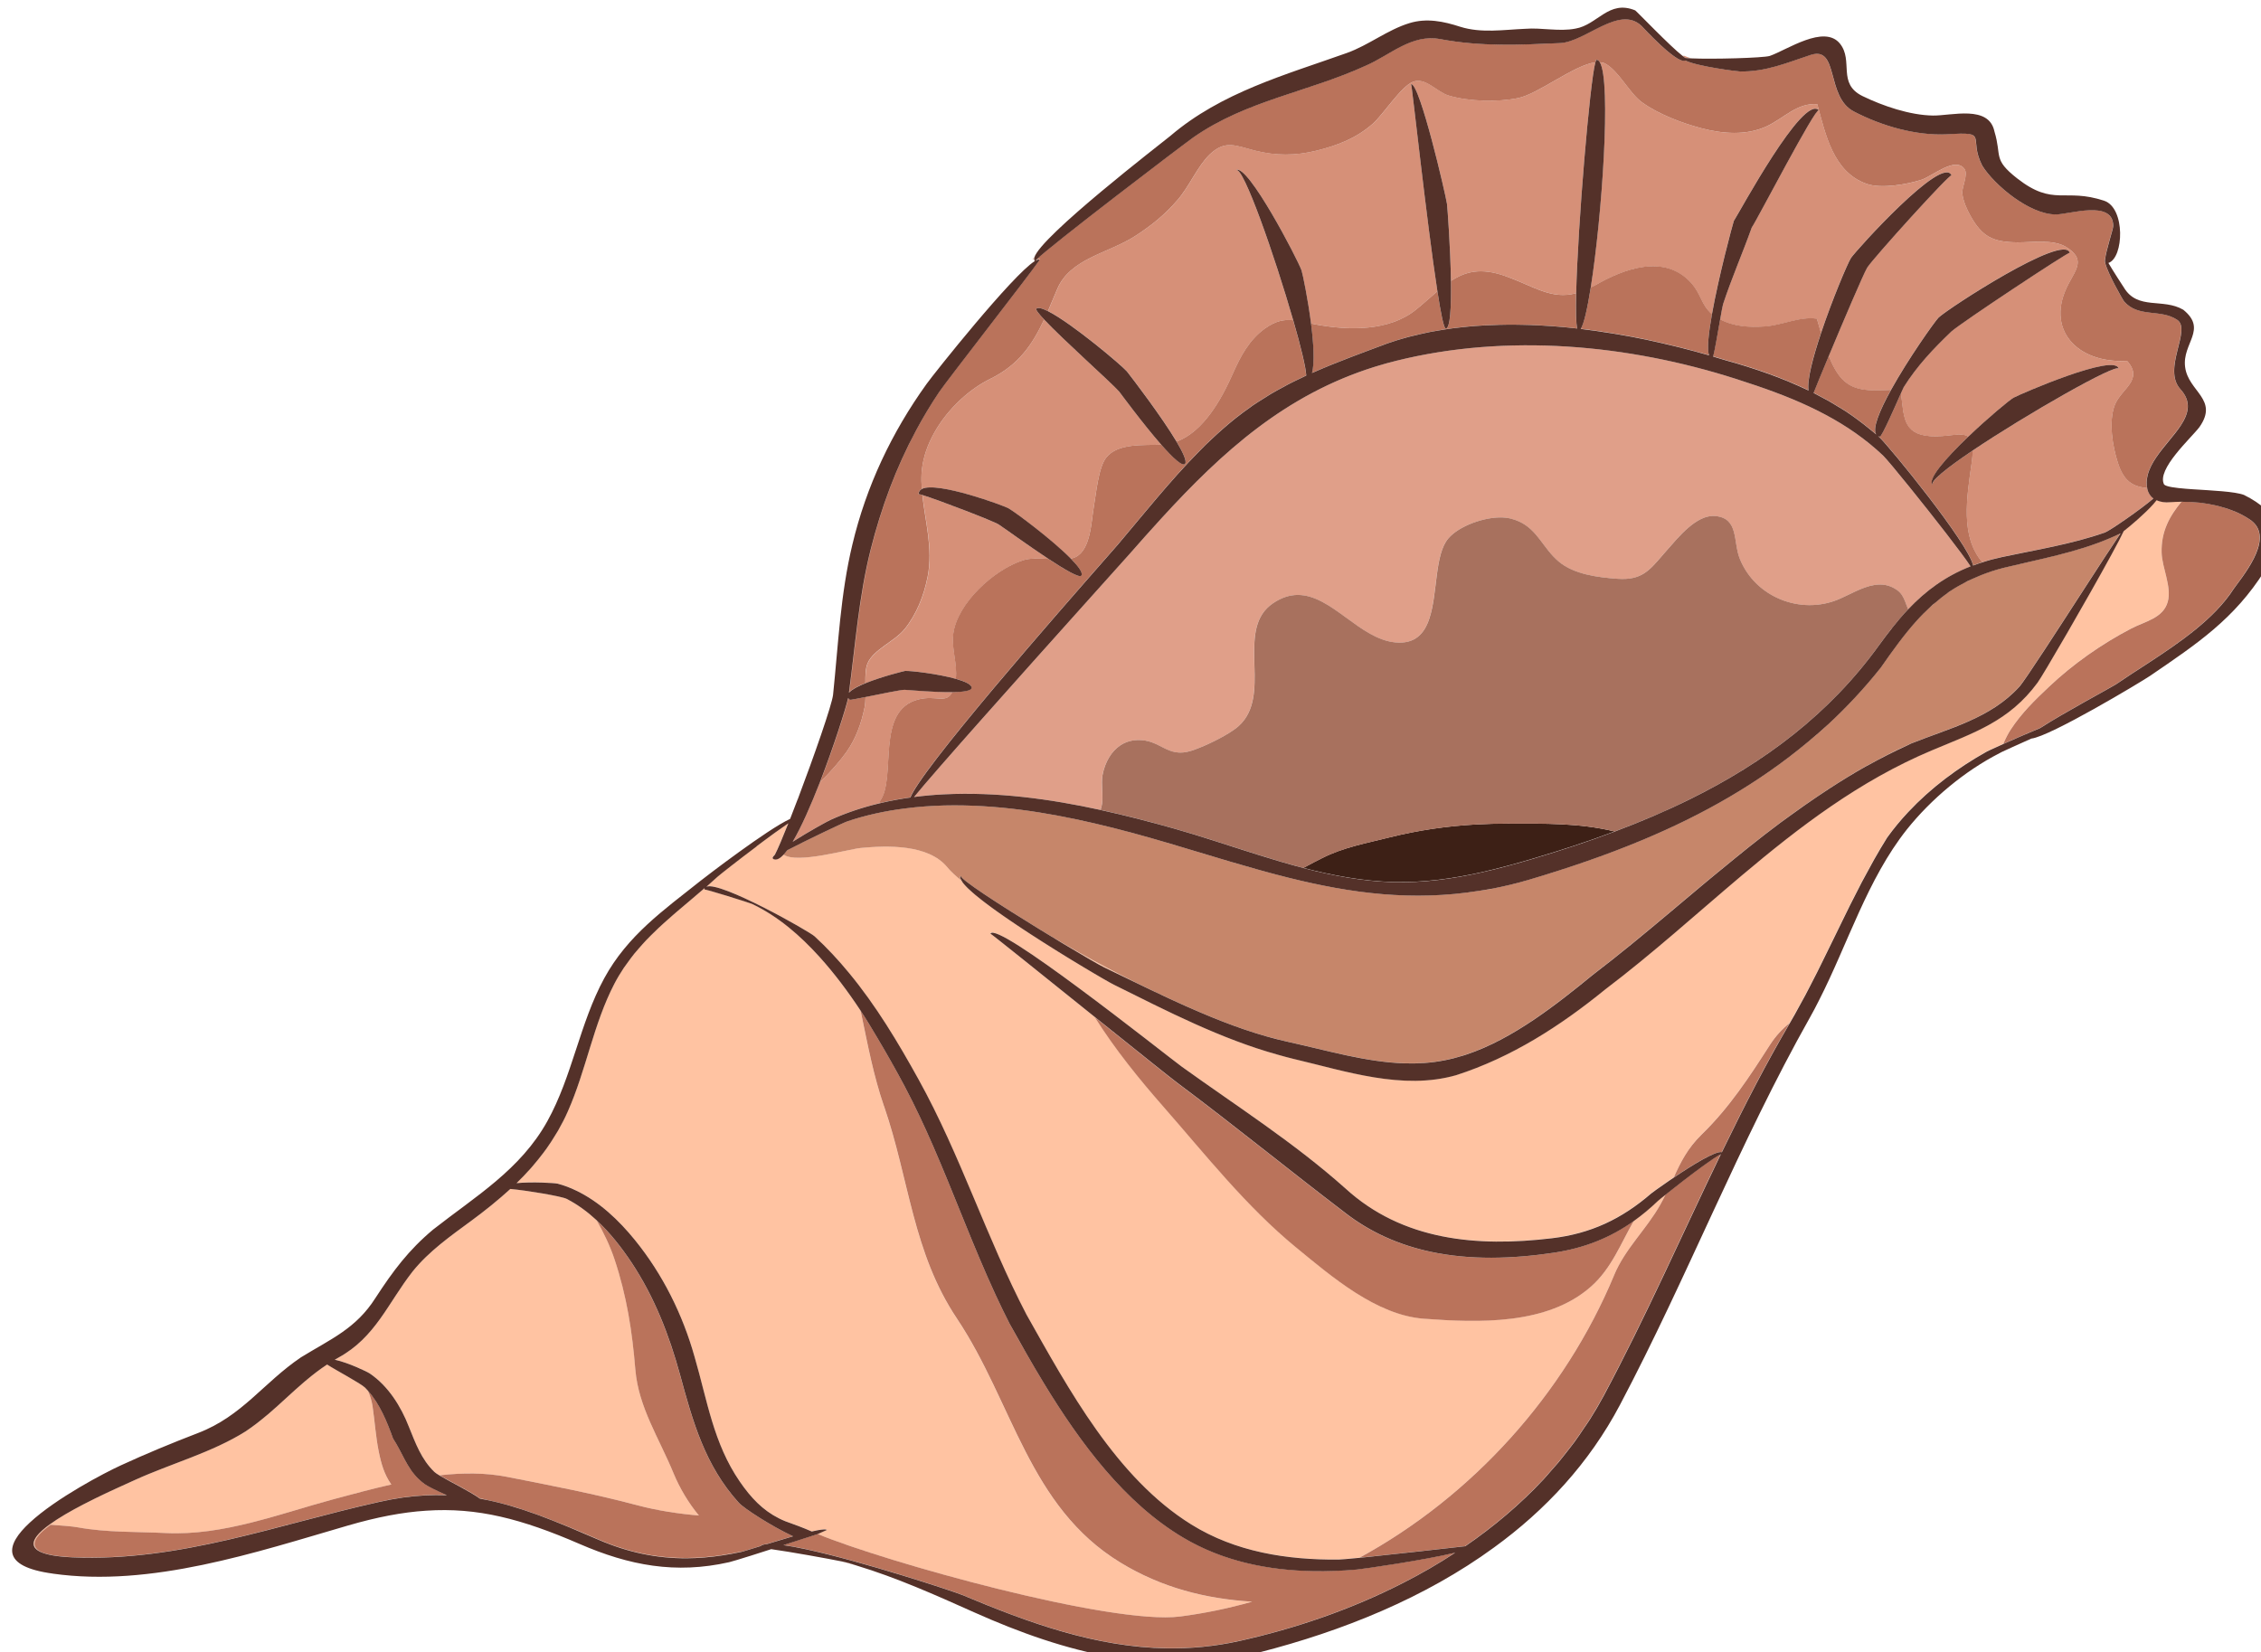 <?xml version="1.0" encoding="UTF-8" standalone="no"?>
<!-- Created with Inkscape (http://www.inkscape.org/) -->

<svg
   width="25mm"
   height="18.272mm"
   viewBox="0 0 25 18.272"
   version="1.1"
   id="svg1"
   inkscape:version="1.3.2 (091e20e, 2023-11-25)"
   sodipodi:docname="2024-CA-03-alice-shell.svg"
   xmlns:inkscape="http://www.inkscape.org/namespaces/inkscape"
   xmlns:sodipodi="http://sodipodi.sourceforge.net/DTD/sodipodi-0.dtd"
   xmlns="http://www.w3.org/2000/svg"
   xmlns:svg="http://www.w3.org/2000/svg">
  <sodipodi:namedview
     id="namedview1"
     pagecolor="#ffffff"
     bordercolor="#999999"
     borderopacity="1"
     inkscape:showpageshadow="0"
     inkscape:pageopacity="0"
     inkscape:pagecheckerboard="0"
     inkscape:deskcolor="#d1d1d1"
     inkscape:document-units="mm"
     inkscape:zoom="0.2102413"
     inkscape:cx="330.57253"
     inkscape:cy="171.23182"
     inkscape:window-width="1312"
     inkscape:window-height="431"
     inkscape:window-x="0"
     inkscape:window-y="25"
     inkscape:window-maximized="0"
     inkscape:current-layer="layer1" />
  <defs
     id="defs1" />
  <g
     inkscape:label="Layer 1"
     inkscape:groupmode="layer"
     id="layer1"
     transform="translate(-17.727,-102.923)">
    <g
       id="g2968-4"
       transform="matrix(0.192,0,0,0.192,-55.93,56.022)">
      <path
         class="st0"
         d="m 505.59,270.91 c -0.292,-0.915 -0.535,-2.322 -0.176,-3.287 0.355,-0.953 1.704,-1.45 0.711,-2.56 -2.897,0.161 -4.756,-1.841 -3.359,-4.453 0.462,-0.866 0.961,-1.433 -0.165,-2.115 -0.725,-0.441 -1.935,-0.251 -2.788,-0.258 -1.397,-0.014 -2.028,-0.312 -2.703,-1.527 -0.222,-0.398 -0.418,-0.845 -0.471,-1.289 -0.043,-0.323 0.354,-1.095 0.126,-1.411 -0.532,-0.735 -1.842,0.412 -2.471,0.619 -0.811,0.269 -2.331,0.536 -3.169,0.236 -1.926,-0.683 -2.359,-2.844 -2.838,-4.587 -1.166,-0.089 -1.911,0.803 -2.908,1.272 -1.176,0.549 -2.555,0.433 -3.758,0.115 -1.128,-0.295 -2.496,-0.817 -3.43,-1.496 -0.735,-0.535 -1.33,-1.805 -2.116,-2.229 -0.092,-0.05 -0.2,-0.071 -0.314,-0.079 0.667,1.127 0.122,8.902 -0.525,12.977 0.087,-0.045 0.165,-0.071 0.256,-0.124 1.644,-0.951 4.013,-1.842 5.544,-0.116 0.568,0.642 0.556,1.24 1.18,1.779 0.393,-2.214 1.181,-5.135 1.26,-5.378 0.308,-0.462 3.997,-7.328 4.897,-6.372 -0.189,-0.2 -3.554,6.307 -3.864,6.751 -0.528,1.479 -1.16,2.923 -1.652,4.415 -0.025,0.077 -0.091,0.439 -0.169,0.884 0.771,0.414 1.656,0.469 2.542,0.413 1.049,-0.067 2.006,-0.592 3.031,-0.45 0.074,0.243 0.152,0.523 0.238,0.816 0.649,-1.944 1.524,-4.007 1.723,-4.323 0.313,-0.46 5.281,-5.969 5.789,-4.758 -0.061,-0.147 -4.514,4.769 -4.857,5.318 -0.228,0.393 -1.368,3.07 -2.211,5.088 0.208,0.522 0.457,1.005 0.775,1.336 0.74,0.776 1.791,0.647 2.805,0.625 1.008,-1.823 2.519,-3.945 2.743,-4.177 0.535,-0.517 7.215,-4.868 7.554,-3.733 -0.027,-0.093 -6.253,4.028 -6.815,4.533 -1.039,0.993 -1.977,1.98 -2.745,3.206 -0.015,0.023 -0.075,0.158 -0.161,0.353 0.183,1.29 0.072,2.351 1.661,2.476 1.008,0.079 1.822,-0.264 2.216,0.034 1.153,-1.103 2.394,-2.133 2.625,-2.256 0.381,-0.207 5.878,-2.595 6.041,-1.661 -0.008,-0.047 -0.004,-0.025 0,3.9e-4 0.004,0.026 0.009,0.053 0,0.001 v -0.001 c -0.064,-0.359 -5.277,2.601 -8.412,4.713 0,0.192 -0.017,0.418 -0.055,0.693 -0.286,2.038 -0.661,4.239 0.609,5.737 -0.18,0.057 -0.357,0.117 -0.528,0.184 0.172,-0.066 0.349,-0.127 0.528,-0.182 0.357,-0.121 0.739,-0.219 1.143,-0.307 1.982,-0.423 4.004,-0.74 5.919,-1.412 0.28,-0.099 2.104,-1.362 2.791,-1.958 -0.176,-0.134 -0.295,-0.32 -0.349,-0.549 -0.004,-0.015 -0.002,-0.034 -0.005,-0.049 -0.858,-0.093 -1.345,-0.401 -1.691,-1.48 z m -17.218,-20.283 c 0.01,0.009 0.019,0.018 0,-0.001 0.019,0.019 0.01,0.01 0,0.001 z m 7.638,3.747 c 0.011,0.025 0.005,0.013 0,5e-4 0.005,0.012 0.011,0.024 0,-5e-4 z"
         id="path242-0"
         style="fill:#d69078" />
      <path
         class="st0"
         d="m 458.56,266.04 c -0.247,0.117 -0.494,0.235 -0.738,0.361 0.244,-0.127 0.491,-0.243 0.738,-0.361 z"
         id="path243-7"
         style="fill:#d69078" />
      <path
         class="st0"
         d="m 449.6,273.74 c 1.6,-1.913 3.247,-3.818 5.177,-5.367 0.282,-0.227 0.567,-0.434 0.855,-0.636 -0.287,0.202 -0.572,0.408 -0.855,0.634 -1.93,1.551 -3.577,3.456 -5.177,5.369 z"
         id="path244-5"
         style="fill:#d69078" />
      <path
         class="st0"
         d="m 443.19,259.11 c -0.053,0.05 -0.104,0.099 -0.121,0.122 0.044,-0.027 0.08,-0.041 0.115,-0.054 0.002,-0.023 -0.002,-0.042 0.006,-0.068 z"
         id="path245-7"
         style="fill:#d69078" />
      <path
         class="st0"
         d="m 478.46,263.84 c -0.566,-0.119 -1.142,-0.225 -1.722,-0.324 0.58,0.098 1.155,0.205 1.722,0.324 z"
         id="path246-5"
         style="fill:#d69078" />
      <path
         class="st0"
         d="m 491.27,268.96 c -0.206,-0.168 -0.413,-0.334 -0.627,-0.491 0.214,0.157 0.421,0.323 0.627,0.491 z"
         id="path247-0"
         style="fill:#d69078" />
      <path
         class="st0"
         d="m 443.76,262.68 c -0.653,1.406 -1.448,2.612 -3.089,3.414 -1.313,0.64 -2.641,1.903 -3.38,3.378 -0.338,0.673 -0.553,1.387 -0.591,2.112 -0.015,0.285 -0.005,0.57 0.016,0.855 0.888,-0.449 4.706,0.959 4.977,1.111 0.417,0.236 2.528,1.815 3.6,2.906 0.111,-0.022 0.212,-0.055 0.299,-0.101 0.859,-0.458 0.881,-2.035 1.025,-2.856 0.129,-0.722 0.261,-2.303 0.725,-2.873 0.68,-0.845 2.177,-0.688 3.164,-0.735 -1.057,-1.203 -2.338,-2.95 -2.432,-3.07 -0.451,-0.51 -3.214,-2.968 -4.314,-4.143 z"
         id="path248-6"
         style="fill:#d69078" />
      <path
         class="st0"
         d="m 430.84,289.35 c -0.507,1.295 -1.059,2.562 -1.56,3.407 0.898,-0.574 2.021,-1.19 2.186,-1.263 0.923,-0.417 1.885,-0.732 2.863,-0.962 l -0.025,-0.104 c 0.999,-1.346 -0.299,-5.232 2.232,-5.868 1.018,-0.255 1.598,0.273 1.94,-0.42 -1.032,0.015 -2.455,-0.12 -2.75,-0.135 -0.181,-0.009 -1.385,0.242 -2.251,0.415 -0.004,0.214 -0.016,0.417 -0.051,0.591 -0.186,0.93 -0.514,1.834 -1.052,2.587 -0.289,0.4 -0.845,1.088 -1.504,1.708 0.796,-2.054 1.466,-4.165 1.617,-4.813 -0.004,-0.004 -0.011,-0.008 -0.014,-0.013 -0.133,0.597 -0.819,2.773 -1.632,4.869 z"
         id="path249-4"
         style="fill:#d69078" />
      <path
         class="st0"
         d="m 480.69,247.61 c 0.024,0.003 0.056,0.003 0.089,0.007 0.067,0.006 0.148,0.011 0.236,0.015 -0.161,-0.048 -0.306,-0.097 -0.407,-0.148 -0.021,0.011 -0.049,0.012 -0.075,0.013 0.055,0.042 0.118,0.094 0.154,0.114 h 0.003 z"
         id="path250-7"
         style="fill:#d69078" />
      <path
         class="st0"
         d="m 467.27,263.18 c -0.273,0.036 -0.543,0.081 -0.812,0.127 0.27,-0.046 0.539,-0.091 0.812,-0.127 z"
         id="path251-8"
         style="fill:#d69078" />
      <path
         class="st0"
         d="m 474.66,263.21 c 0.589,0.069 1.175,0.156 1.757,0.25 -0.582,-0.095 -1.167,-0.181 -1.757,-0.25 z"
         id="path252-4"
         style="fill:#d69078" />
      <path
         class="st0"
         d="m 436.42,269.01 c 0.391,-0.733 0.822,-1.448 1.29,-2.153 l -0.001,0.001 c -0.481,0.72 -0.919,1.447 -1.317,2.193 -1.162,2.155 -2,4.422 -2.616,6.845 -0.689,2.729 -0.885,5.495 -1.257,8.27 0.007,-0.007 0.018,-0.015 0.024,-0.022 0.374,-2.78 0.569,-5.553 1.262,-8.29 0.615,-2.423 1.454,-4.69 2.615,-6.844 z"
         id="path253-0"
         style="fill:#d69078" />
      <path
         class="st0"
         d="m 474.46,263.19 c -0.448,-0.051 -0.897,-0.092 -1.348,-0.127 0.45,0.035 0.899,0.076 1.348,0.127 z"
         id="path254-0"
         style="fill:#d69078" />
      <path
         class="st0"
         d="m 480.13,264.22 c -0.525,-0.129 -1.057,-0.253 -1.599,-0.368 0.542,0.114 1.074,0.238 1.599,0.368 z"
         id="path255-6"
         style="fill:#d69078" />
      <path
         class="st0"
         d="m 472.83,263.05 c -0.357,-0.024 -0.713,-0.044 -1.068,-0.057 0.355,0.013 0.712,0.033 1.068,0.057 z"
         id="path256-2"
         style="fill:#d69078" />
      <path
         class="st0"
         d="m 469.96,262.98 c -0.293,0.007 -0.585,0.019 -0.875,0.035 0.29,-0.016 0.582,-0.028 0.875,-0.035 z"
         id="path257-4"
         style="fill:#d69078" />
      <path
         class="st0"
         d="m 463.54,264.05 c -1.47,0.55 -2.883,1.061 -4.248,1.662 1.365,-0.601 2.779,-1.111 4.248,-1.662 z"
         id="path258-7"
         style="fill:#d69078" />
      <path
         class="st0"
         d="m 468.6,263.05 c -0.28,0.021 -0.558,0.048 -0.834,0.079 0.276,-0.03 0.554,-0.058 0.834,-0.079 z"
         id="path259-4"
         style="fill:#d69078" />
      <path
         class="st0"
         d="m 464.74,263.68 c -0.407,0.109 -0.809,0.231 -1.201,0.369 0.393,-0.138 0.794,-0.26 1.201,-0.369 z"
         id="path260-1"
         style="fill:#d69078" />
      <path
         class="st0"
         d="m 465.98,263.39 c -0.284,0.056 -0.562,0.123 -0.841,0.19 0.278,-0.068 0.557,-0.135 0.841,-0.19 z"
         id="path261-8"
         style="fill:#d69078" />
      <path
         class="st0"
         d="m 482.29,264.81 c 0.245,0.071 0.492,0.144 0.731,0.218 -0.239,-0.074 -0.486,-0.146 -0.731,-0.218 z"
         id="path262-5"
         style="fill:#d69078" />
      <path
         class="st0"
         d="m 509.22,268.77 c -0.399,0.596 -0.991,1.199 -1.417,1.84 0.434,-0.641 1.026,-1.244 1.417,-1.84 z"
         id="path263-8"
         style="fill:#d69078" />
      <path
         class="st0"
         d="m 486.62,266.24 c -0.768,-0.317 -1.554,-0.597 -2.346,-0.846 0.791,0.25 1.577,0.528 2.346,0.846 z"
         id="path264-9"
         style="fill:#d69078" />
      <path
         class="st0"
         d="m 467.07,249.78 c -0.706,-0.211 -1.341,-1.087 -2.08,-0.788 -0.675,0.274 -1.704,1.887 -2.291,2.404 -0.968,0.848 -2.018,1.249 -3.25,1.556 -1.193,0.295 -2.337,0.299 -3.526,0 -1.124,-0.285 -1.718,-0.633 -2.609,0.207 -0.7,0.666 -1.172,1.824 -1.845,2.609 -0.742,0.866 -1.496,1.478 -2.471,2.108 -1.527,0.986 -3.731,1.278 -4.478,3.049 -0.184,0.436 -0.358,0.858 -0.537,1.27 1.346,0.679 4.184,3.063 4.543,3.467 0.36,0.456 2.008,2.615 2.863,4.051 1.542,-0.568 2.582,-2.42 3.244,-3.921 0.44,-0.997 0.94,-1.943 1.848,-2.595 0.629,-0.449 1.105,-0.528 1.622,-0.475 -1.051,-3.654 -2.879,-8.909 -3.293,-8.653 -0.183,0.113 0.174,-0.108 0,0 0.66,-0.41 3.557,5.156 3.772,5.78 0.072,0.232 0.365,1.638 0.547,3.061 0.095,0.019 0.188,0.04 0.289,0.059 1.897,0.351 4.217,0.391 5.752,-0.852 0.458,-0.369 0.856,-0.736 1.239,-1.063 -0.61,-3.943 -1.469,-11.932 -1.514,-11.928 -0.052,0.004 0.053,-0.006 0,0 0.507,-0.049 1.989,6.363 2.066,6.897 0.033,0.29 0.198,2.535 0.228,4.439 0.829,-0.548 1.725,-0.786 3.142,-0.281 1.666,0.594 2.633,1.365 4.069,0.985 0.095,-3.957 0.784,-12.115 1.105,-13.301 -1.228,0.157 -3.272,1.822 -4.446,2.059 -1.18,0.24 -2.834,0.198 -3.989,-0.143 z"
         id="path265-9"
         style="fill:#d69078" />
      <path
         class="st0"
         d="m 443.3,259.24 c -0.016,0.017 -0.048,0.045 -0.056,0.056 0.116,-0.07 0.204,-0.096 0.257,-0.066 0,0.006 -0.022,0.041 -0.05,0.08 0.048,-0.068 0.079,-0.115 0.079,-0.123 -0.049,-0.026 -0.13,-0.003 -0.231,0.054 z"
         id="path266-9"
         style="fill:#d69078" />
      <path
         class="st0"
         d="m 470.42,262.97 c 0.314,-0.002 0.629,9.8e-4 0.944,0.008 -0.315,-0.007 -0.631,-0.011 -0.944,-0.008 z"
         id="path267-3"
         style="fill:#d69078" />
      <path
         class="st0"
         d="m 489.95,267.98 c -0.168,-0.11 -0.342,-0.211 -0.515,-0.315 0.172,0.104 0.347,0.205 0.515,0.315 z"
         id="path268-3"
         style="fill:#d69078" />
      <polygon
         class="st0"
         points=""
         id="polygon268-7"
         style="fill:#d69078" />
      <path
         class="st0"
         d="m 488.95,267.37 c -0.172,-0.097 -0.348,-0.188 -0.522,-0.279 0.175,0.092 0.35,0.182 0.522,0.279 z"
         id="path269-7"
         style="fill:#d69078" />
      <path
         class="st0"
         d="m 487.76,266.75 c -0.347,-0.166 -0.699,-0.321 -1.056,-0.47 0.355,0.148 0.708,0.304 1.056,0.47 z"
         id="path270-3"
         style="fill:#d69078" />
      <path
         class="st0"
         d="m 484.23,265.38 c -0.402,-0.126 -0.807,-0.245 -1.211,-0.356 0.404,0.112 0.809,0.23 1.211,0.356 z"
         id="path271-2"
         style="fill:#d69078" />
      <path
         class="st0"
         d="m 482.04,264.73 c -0.521,-0.15 -1.056,-0.294 -1.6,-0.432 0.544,0.138 1.079,0.282 1.6,0.432 z"
         id="path272-5"
         style="fill:#d69078" />
      <path
         class="st0"
         d="m 457.55,266.56 c -0.256,0.137 -0.512,0.275 -0.765,0.425 0.253,-0.15 0.509,-0.288 0.765,-0.425 z"
         id="path273-6"
         style="fill:#d69078" />
      <path
         class="st0"
         d="m 456.5,267.16 c -0.245,0.152 -0.491,0.303 -0.733,0.469 0.241,-0.166 0.487,-0.317 0.733,-0.469 z"
         id="path274-3"
         style="fill:#d69078" />
      <path
         class="st0"
         d="m 438.53,280.81 c 0.215,-1.768 2.341,-3.718 4.014,-4.257 0.415,-0.134 0.948,-0.11 1.469,-0.081 -1.195,-0.788 -2.566,-1.79 -2.87,-1.986 -0.304,-0.196 -3.524,-1.434 -4.388,-1.694 0.159,1.526 0.619,3.077 0.308,4.684 -0.215,1.105 -0.637,2.183 -1.345,3.056 -0.563,0.693 -1.788,1.164 -2.123,1.964 -0.117,0.285 -0.127,0.701 -0.122,1.133 0.963,-0.391 2.251,-0.705 2.283,-0.707 0.34,-0.016 1.906,0.169 2.928,0.458 0.093,-0.871 -0.256,-1.71 -0.153,-2.568 z"
         id="path275-4"
         style="fill:#d69078" />
      <path
         class="st1"
         d="m 493.51,279.37 c 1.04,-1.098 2.166,-1.915 3.599,-2.478 -1.433,0.564 -2.561,1.381 -3.599,2.478 z"
         id="path276-0"
         style="fill:#b2785b" />
      <path
         class="st1"
         d="m 493.51,279.37 c -0.314,0.33 -0.62,0.693 -0.925,1.076 0.305,-0.383 0.61,-0.746 0.925,-1.076 z"
         id="path277-6"
         style="fill:#b2785b" />
      <path
         class="st1"
         d="m 438,290.03 c -0.581,0.027 -1.158,0.08 -1.735,0.154 0.577,-0.074 1.154,-0.127 1.736,-0.154 0.756,-0.037 1.512,-0.04 2.266,-0.013 -0.755,-0.027 -1.511,-0.024 -2.267,0.013 z"
         id="path278-0"
         style="fill:#b2785b" />
      <path
         class="st1"
         d="m 484.79,266.49 c 1.406,0.479 2.749,1.014 4.019,1.697 -1.27,-0.683 -2.611,-1.217 -4.019,-1.697 z"
         id="path279-4"
         style="fill:#b2785b" />
      <path
         class="st1"
         d="m 489.46,278.81 c -2.126,0.869 -4.733,-0.12 -5.636,-2.352 0.9,2.232 3.511,3.221 5.636,2.352 z"
         id="path280-0"
         style="fill:#b2785b" />
      <path
         class="st1"
         d="m 449.11,286.9 c 1.349,-0.057 1.714,1.063 3.119,0.616 0.565,-0.18 1.5,-0.605 2.172,-1.023 -0.672,0.418 -1.607,0.843 -2.173,1.022 -1.404,0.446 -1.77,-0.673 -3.118,-0.616 -0.734,0.027 -1.269,0.431 -1.607,0.985 0.338,-0.554 0.872,-0.957 1.607,-0.984 z"
         id="path281-5"
         style="fill:#b2785b" />
      <path
         class="st1"
         d="m 492.86,278.25 c 0.27,0.185 0.391,0.43 0.489,0.685 -0.098,-0.256 -0.219,-0.501 -0.487,-0.686 -0.42,-0.291 -0.852,-0.347 -1.284,-0.278 0.432,-0.068 0.862,-0.013 1.282,0.279 z"
         id="path282-6"
         style="fill:#b2785b" />
      <path
         class="st1"
         d="m 493.62,272.36 c 1.33,1.648 3.073,3.881 3.49,4.537 -0.417,-0.656 -2.16,-2.888 -3.49,-4.537 z"
         id="path283-8"
         style="fill:#b2785b" />
      <path
         class="st1"
         d="m 447.09,289.34 c -0.003,0.408 0.062,0.828 0.007,1.228 -0.018,0.125 -0.049,0.244 -0.088,0.363 0.039,-0.121 0.07,-0.24 0.088,-0.362 0.056,-0.401 -0.009,-0.82 -0.007,-1.229 z"
         id="path284-5"
         style="fill:#b2785b" />
      <path
         class="st1"
         d="m 479.62,275.96 c -0.822,0.926 -1.223,1.579 -2.342,1.652 1.12,-0.073 1.52,-0.726 2.342,-1.652 z"
         id="path285-3"
         style="fill:#b2785b" />
      <path
         class="st1"
         d="m 447.09,289.33 v -0.002 z"
         id="path286-7"
         style="fill:#b2785b" />
      <path
         class="st1"
         d="m 468.95,294.52 c 0.995,-0.223 1.985,-0.496 2.984,-0.791 1.581,-0.47 3.147,-0.979 4.683,-1.56 -1.535,0.58 -3.102,1.09 -4.683,1.559 -0.999,0.296 -1.989,0.569 -2.984,0.793 z"
         id="path287-6"
         style="fill:#b2785b" />
      <path
         class="st1"
         d="m 436.27,290.18 c 1.145,-1.415 6.251,-7.128 9.566,-10.827 -3.316,3.698 -8.423,9.411 -9.566,10.827 z"
         id="path288-8"
         style="fill:#b2785b" />
      <path
         class="st1"
         d="m 458.36,278.54 c 1.954,-0.009 3.562,2.549 5.637,2.735 -2.073,-0.186 -3.683,-2.745 -5.637,-2.735 z"
         id="path289-6"
         style="fill:#b2785b" />
      <path
         class="st1"
         d="m 458.69,294.27 c -1.744,-0.456 -3.469,-1.038 -5.186,-1.584 1.717,0.547 3.44,1.129 5.186,1.584 z"
         id="path290-7"
         style="fill:#b2785b" />
      <path
         class="st1"
         d="m 462.81,265.4 c -5.133,1.601 -8.762,4.871 -12.284,8.719 3.523,-3.849 7.151,-7.119 12.284,-8.719 z"
         id="path291-1"
         style="fill:#b2785b" />
      <path
         class="st1"
         d="m 461.67,293 c -0.655,0.18 -1.3,0.397 -1.911,0.71 -0.249,0.127 -0.647,0.324 -1.07,0.56 0.423,-0.235 0.821,-0.433 1.071,-0.56 0.61,-0.313 1.255,-0.53 1.91,-0.71 z"
         id="path292-8"
         style="fill:#b2785b" />
      <polygon
         class="st2"
         points="426.5,333.61 426.51,333.61 "
         id="polygon292-4"
         style="fill:#ffc3a2" />
      <path
         class="st2"
         d="m 412.51,330.87 c 0.108,0.028 0.218,0.057 0.326,0.087 0.068,0.019 0.137,0.04 0.204,0.059 0.109,0.032 0.219,0.062 0.328,0.096 -0.285,-0.088 -0.573,-0.168 -0.858,-0.242 z"
         id="path293-9"
         style="fill:#ffc3a2" />
      <path
         class="st2"
         d="m 426.17,330.83 c 0.151,0.169 0.63,0.514 1.242,0.896 -0.612,-0.384 -1.091,-0.728 -1.242,-0.896 z"
         id="path294-7"
         style="fill:#ffc3a2" />
      <path
         class="st2"
         d="m 417.99,314.56 c 0.774,0.723 1.437,1.57 2.007,2.429 -0.57,-0.858 -1.232,-1.708 -2.007,-2.429 z"
         id="path295-3"
         style="fill:#ffc3a2" />
      <path
         class="st2"
         d="m 467.88,305.07 c 0.069,-0.021 0.139,-0.044 0.209,-0.067 -0.07,0.022 -0.14,0.047 -0.209,0.067 z"
         id="path296-1"
         style="fill:#ffc3a2" />
      <path
         class="st2"
         d="m 426.33,333.65 c -0.005,9.2e-4 -0.011,0.003 -0.016,0.004 -2.911,0.627 -5.468,0.489 -8.22,-0.697 -1.466,-0.634 -2.789,-1.188 -4.082,-1.63 0.151,0.052 0.304,0.107 0.456,0.161 0.071,0.026 0.144,0.052 0.215,0.078 0.494,0.184 0.997,0.382 1.511,0.595 0.057,0.023 0.115,0.047 0.172,0.07 0.558,0.232 1.131,0.48 1.728,0.737 1.721,0.741 3.364,1.073 5.065,1.065 0.681,-0.004 1.37,-0.062 2.078,-0.17 0.353,-0.054 0.712,-0.12 1.076,-0.198 0.006,-9.7e-4 0.021,-0.006 0.029,-0.008 -0.004,-0.003 -0.009,-0.005 -0.014,-0.008 z"
         id="path297-0"
         style="fill:#ffc3a2" />
      <path
         class="st2"
         d="m 415.74,312.45 c 0.367,0.099 0.723,0.232 1.06,0.397 1.338,0.638 2.465,1.711 3.388,2.849 1.601,1.972 2.749,4.288 3.436,6.728 0.735,2.523 1.08,4.969 2.601,7.182 0.642,0.936 1.32,1.65 2.257,2.121 0.232,0.118 0.482,0.219 0.749,0.307 0.047,0.019 0.61,0.215 1.143,0.451 0.087,-0.021 0.164,-0.036 0.24,-0.052 0.054,-0.011 0.103,-0.021 0.151,-0.029 0.052,-0.009 0.1,-0.017 0.143,-0.022 0.059,-0.008 0.107,-0.011 0.15,-0.013 0.024,-10e-4 0.053,-0.004 0.072,-0.003 0.056,0.003 0.097,0.013 0.107,0.034 l -0.001,9.8e-4 h 0.001 c 0,0.01 -0.078,0.044 -0.214,0.095 l -0.312,0.14 c 3.831,1.591 16.914,5.259 20.873,4.754 1.408,-0.182 2.795,-0.469 4.151,-0.854 -2.68,-0.165 -5.203,-0.801 -7.584,-2.252 -5.286,-3.22 -6.189,-9.223 -9.412,-14.051 -2.553,-3.816 -2.738,-7.986 -4.203,-12.241 -0.609,-1.771 -0.935,-3.532 -1.313,-5.341 -0.012,-0.056 -0.028,-0.119 -0.045,-0.184 -9.1e-4,-8.8e-4 -9.1e-4,-0.002 -0.002,-0.003 -0.717,-1.085 -1.495,-2.126 -2.368,-3.093 -1.095,-1.207 -2.348,-2.301 -3.826,-3.015 -0.189,-0.093 -2.785,-0.898 -2.788,-0.85 -0.001,-0.033 0.003,-0.061 0.013,-0.084 -0.005,0.004 -0.01,0.008 -0.015,0.012 -0.538,0.466 -1.079,0.914 -1.608,1.367 -0.07,0.06 -0.141,0.121 -0.21,0.182 -0.18,0.155 -0.357,0.312 -0.532,0.471 -0.093,0.084 -0.185,0.169 -0.276,0.254 -0.153,0.144 -0.304,0.29 -0.452,0.439 -0.095,0.094 -0.189,0.188 -0.28,0.285 -0.143,0.15 -0.28,0.307 -0.417,0.465 -0.086,0.099 -0.174,0.196 -0.257,0.299 -0.143,0.176 -0.276,0.361 -0.41,0.547 -0.066,0.094 -0.137,0.183 -0.201,0.279 -0.191,0.289 -0.374,0.589 -0.54,0.909 -1.21,2.331 -1.618,4.963 -2.682,7.358 -0.168,0.383 -0.357,0.745 -0.557,1.096 -0.053,0.092 -0.11,0.178 -0.165,0.268 -0.157,0.261 -0.322,0.516 -0.496,0.761 -0.061,0.086 -0.125,0.17 -0.188,0.255 -0.19,0.254 -0.39,0.501 -0.596,0.74 -0.048,0.055 -0.094,0.11 -0.142,0.164 -0.26,0.29 -0.528,0.573 -0.809,0.846 0.882,-0.09 2.221,-0.008 2.366,0.031 z"
         id="path298-2"
         style="fill:#ffc3a2" />
      <path
         class="st2"
         d="m 479.97,296.68 c -0.015,0.012 -0.029,0.025 -0.044,0.037 0.56,-0.47 1.118,-0.94 1.678,-1.408 -0.546,0.457 -1.09,0.915 -1.634,1.371 z"
         id="path299-3"
         style="fill:#ffc3a2" />
      <path
         class="st2"
         d="m 472.86,329.09 c 8.8e-4,-9.8e-4 0.002,-0.002 0.003,-0.003 0.163,-0.184 0.328,-0.365 0.486,-0.554 10e-4,-10e-4 10e-4,-0.002 0.002,-0.003 -0.159,0.191 -0.326,0.374 -0.491,0.56 z"
         id="path300-7"
         style="fill:#ffc3a2" />
      <path
         class="st2"
         d="m 482.27,294.75 c 0.424,-0.352 0.85,-0.7 1.276,-1.046 -0.428,0.347 -0.853,0.695 -1.276,1.046 z"
         id="path301-1"
         style="fill:#ffc3a2" />
      <path
         class="st2"
         d="m 408.08,329.75 c 0.165,0.121 0.686,0.385 1.277,0.639 -0.592,-0.256 -1.111,-0.518 -1.277,-0.639 z"
         id="path302-8"
         style="fill:#ffc3a2" />
      <path
         class="st2"
         d="m 428.14,293.71 c -0.002,0.004 -0.002,0.005 -0.004,0.008 0.002,-9.7e-4 0.004,-0.005 0.006,-0.006 -10e-4,-10e-4 -10e-4,-10e-4 -0.002,-0.002 z"
         id="path303-9"
         style="fill:#ffc3a2" />
      <path
         class="st2"
         d="m 437.34,310.24 c -0.497,-1.139 -1.022,-2.265 -1.604,-3.367 -0.505,-0.954 -1.038,-1.897 -1.592,-2.828 0.554,0.931 1.087,1.874 1.591,2.828 0.582,1.103 1.107,2.228 1.605,3.367 z"
         id="path304-3"
         style="fill:#ffc3a2" />
      <path
         class="st2"
         d="m 451.75,332.83 c 2.305,1.374 4.913,1.899 7.551,1.94 -2.637,-0.042 -5.246,-0.566 -7.55,-1.94 -3.353,-1.996 -5.911,-5.432 -8.018,-8.898 2.107,3.467 4.664,6.902 8.017,8.898 z"
         id="path305-7"
         style="fill:#ffc3a2" />
      <path
         class="st2"
         d="m 409.28,330.39 c 0.026,0.001 0.056,-0.002 0.083,-9.2e-4 -0.027,-9.7e-4 -0.057,0.002 -0.084,9.2e-4 z"
         id="path306-4"
         style="fill:#ffc3a2" />
      <path
         class="st2"
         d="m 450.99,301.8 c 0.569,0.265 1.143,0.519 1.72,0.766 -0.579,-0.246 -1.15,-0.504 -1.72,-0.766 z"
         id="path307-8"
         style="fill:#ffc3a2" />
      <path
         class="st2"
         d="m 511.21,273.38 c 0,0 -9.8e-4,-4.9e-4 -0.002,-4.9e-4 -0.295,-0.066 -0.594,-0.12 -0.893,-0.153 h -0.005 c 0.303,0.033 0.604,0.086 0.9,0.154 z"
         id="path308-0"
         style="fill:#ffc3a2" />
      <path
         class="st2"
         d="m 510.21,273.22 c -0.005,-4.9e-4 -0.01,-4.9e-4 -0.015,-0.001 -0.281,-0.028 -0.56,-0.041 -0.836,-0.043 -0.01,0 -0.019,-5.2e-4 -0.028,-5.2e-4 0.289,5.2e-4 0.584,0.015 0.879,0.044 z"
         id="path309-4"
         style="fill:#ffc3a2" />
      <path
         class="st2"
         d="m 385.58,333.3 c 0.007,0.022 0.018,0.045 0.028,0.066 0.011,0.021 0.021,0.041 0.036,0.061 0.017,0.021 0.038,0.042 0.059,0.062 0.019,0.019 0.038,0.037 0.06,0.055 0.027,0.021 0.061,0.04 0.093,0.059 0.027,0.016 0.053,0.032 0.084,0.047 0.011,0.006 0.026,0.011 0.038,0.016 -0.709,-0.353 -0.299,-0.938 0.564,-1.562 0.659,0.048 1.247,0.09 1.587,0.153 1.638,0.3 3.388,0.244 5.049,0.325 3.327,0.165 6.565,-1.12 9.724,-1.965 1.04,-0.279 2.14,-0.578 3.265,-0.832 -0.007,-0.01 -0.016,-0.021 -0.024,-0.031 -0.376,-0.546 -0.55,-1.111 -0.704,-1.872 -0.172,-0.856 -0.228,-1.739 -0.355,-2.604 -0.049,-0.328 -0.15,-0.628 -0.278,-0.915 -0.048,-0.057 -0.099,-0.11 -0.151,-0.162 -0.264,-0.258 -1.667,-0.994 -2.187,-1.333 -0.009,0.005 -0.018,0.01 -0.026,0.016 -0.4,0.263 -0.769,0.549 -1.124,0.845 -0.052,0.043 -0.105,0.086 -0.156,0.13 -0.353,0.3 -0.693,0.609 -1.032,0.921 -0.343,0.315 -0.689,0.631 -1.048,0.939 -0.046,0.039 -0.094,0.076 -0.141,0.115 -0.355,0.298 -0.725,0.588 -1.126,0.856 -0.009,0.006 -0.016,0.013 -0.024,0.018 -0.969,0.612 -2.048,1.078 -3.146,1.51 -1.099,0.433 -2.214,0.83 -3.254,1.304 -0.245,0.112 -0.624,0.28 -1.071,0.486 -0.139,0.064 -0.28,0.129 -0.431,0.199 -0.044,0.021 -0.089,0.042 -0.134,0.063 -0.189,0.089 -0.383,0.183 -0.582,0.28 -0.022,0.011 -0.046,0.022 -0.068,0.033 -0.221,0.108 -0.444,0.222 -0.667,0.337 -0.007,0.004 -0.014,0.007 -0.021,0.011 -0.708,0.368 -1.401,0.766 -1.927,1.148 -0.155,0.112 -0.294,0.223 -0.416,0.331 -0.007,0.005 -0.014,0.011 -0.019,0.017 -0.05,0.044 -0.094,0.088 -0.137,0.132 -0.015,0.015 -0.03,0.03 -0.045,0.046 -0.034,0.036 -0.064,0.072 -0.093,0.107 -0.017,0.021 -0.033,0.041 -0.049,0.061 -0.022,0.031 -0.042,0.062 -0.06,0.093 -0.015,0.022 -0.027,0.046 -0.039,0.069 -0.014,0.027 -0.025,0.055 -0.035,0.081 -0.009,0.024 -0.015,0.048 -0.021,0.071 -0.006,0.025 -0.01,0.05 -0.011,0.074 -0.002,0.023 0,0.047 0.002,0.069 0.003,0.024 0.006,0.046 0.013,0.068 z"
         id="path310-0"
         style="fill:#ffc3a2" />
      <path
         class="st2"
         d="m 512.21,273.69 c -0.272,-0.109 -0.556,-0.199 -0.846,-0.271 l -8.8e-4,-4.3e-4 c 0.29,0.073 0.573,0.163 0.847,0.272 z"
         id="path311-5"
         style="fill:#ffc3a2" />
      <path
         class="st2"
         d="m 443.47,297.79 c -0.015,-0.009 -0.032,-0.019 -0.048,-0.028 0.505,0.31 1.003,0.612 1.464,0.89 1.143,0.686 2.062,1.219 2.3,1.332 0.856,0.409 1.722,0.835 2.6,1.256 -2.159,-1.042 -4.258,-2.185 -6.315,-3.449 z"
         id="path312-7"
         style="fill:#ffc3a2" />
      <path
         class="st2"
         d="m 426.52,333.61 c 0.015,-0.005 0.033,-0.01 0.049,-0.015 0.055,-0.017 0.11,-0.033 0.178,-0.054 0.092,-0.028 0.192,-0.06 0.305,-0.094 -0.216,0.066 -0.397,0.122 -0.531,0.162 z"
         id="path313-0"
         style="fill:#ffc3a2" />
      <path
         class="st2"
         d="m 407.39,317.51 c -1.433,1.831 -2.137,3.794 -4.28,4.967 -0.068,0.037 -0.129,0.08 -0.195,0.119 0.379,0.08 0.856,0.256 1.254,0.426 0.365,0.156 0.662,0.304 0.758,0.367 1.053,0.718 1.788,1.887 2.245,3.062 0.383,0.945 0.715,1.876 1.469,2.604 0.056,0.053 0.165,0.126 0.311,0.214 0.587,0.351 1.77,0.927 2.305,1.321 0.031,0.006 0.062,0.016 0.094,0.021 0.114,0.021 0.229,0.044 0.343,0.068 -0.145,-0.03 -0.29,-0.076 -0.436,-0.102 -0.535,-0.395 -1.718,-0.971 -2.306,-1.32 1.327,-0.149 2.637,-0.154 3.876,0.088 2.584,0.508 5.003,0.971 7.519,1.639 1.151,0.306 2.337,0.486 3.534,0.588 -0.61,-0.742 -1.103,-1.574 -1.455,-2.422 -0.833,-2.031 -2.022,-3.806 -2.203,-5.978 -0.179,-2.197 -0.496,-4.246 -1.196,-6.348 -0.261,-0.785 -0.63,-1.552 -1.039,-2.264 -0.521,-0.482 -1.094,-0.907 -1.725,-1.232 -0.297,-0.153 -2.358,-0.494 -3.246,-0.571 -0.331,0.305 -0.676,0.6 -1.03,0.888 -0.039,0.032 -0.077,0.064 -0.117,0.096 -0.358,0.288 -0.724,0.571 -1.102,0.849 -1.193,0.878 -2.439,1.753 -3.376,2.919 z"
         id="path314-0"
         style="fill:#ffc3a2" />
      <path
         class="st2"
         d="m 481.72,311.41 c -0.727,0.526 -1.63,1.23 -2.166,1.659 l -0.003,0.004 0.003,-0.003 c 0.536,-0.429 1.44,-1.133 2.166,-1.66 z"
         id="path315-5"
         style="fill:#ffc3a2" />
      <path
         class="st2"
         d="m 473.86,327.88 c 0.003,-0.004 0.007,-0.009 0.011,-0.013 0.144,-0.186 0.292,-0.368 0.432,-0.559 9.8e-4,-0.001 0.002,-0.003 0.003,-0.005 -0.144,0.196 -0.296,0.386 -0.445,0.576 z"
         id="path316-6"
         style="fill:#ffc3a2" />
      <path
         class="st2"
         d="m 473.09,316.43 c 1.772,-0.266 3.272,-0.871 4.633,-1.843 -1.361,0.972 -2.86,1.577 -4.633,1.841 -2.394,0.357 -4.814,0.431 -7.094,-0.058 2.279,0.488 4.7,0.416 7.094,0.06 z"
         id="path317-7"
         style="fill:#ffc3a2" />
      <path
         class="st2"
         d="m 406.26,327.13 c 0.534,0.819 0.77,1.645 1.45,2.314 -0.68,-0.67 -0.915,-1.493 -1.45,-2.314 z"
         id="path318-8"
         style="fill:#ffc3a2" />
      <path
         class="st2"
         d="m 461.02,314.08 c -3.208,-2.446 -6.33,-4.992 -9.571,-7.415 -0.376,-0.278 -2.043,-1.616 -3.947,-3.144 1.904,1.527 3.571,2.865 3.947,3.146 3.241,2.421 6.363,4.967 9.571,7.413 z"
         id="path319-0"
         style="fill:#ffc3a2" />
      <path
         class="st2"
         d="m 408.14,330.4 h 0.013 z"
         id="path320-6"
         style="fill:#ffc3a2" />
      <path
         class="st2"
         d="m 474.82,326.56 c 0.006,-0.009 0.012,-0.018 0.018,-0.026 0.113,-0.169 0.232,-0.333 0.341,-0.506 0.001,-9.7e-4 0.002,-0.002 0.003,-0.004 -0.115,0.183 -0.241,0.357 -0.361,0.536 z"
         id="path321-5"
         style="fill:#ffc3a2" />
      <path
         class="st2"
         d="m 488.97,289.69 c 0.678,-0.438 1.363,-0.865 2.07,-1.263 -0.705,0.397 -1.392,0.823 -2.07,1.263 z"
         id="path322-7"
         style="fill:#ffc3a2" />
      <path
         class="st2"
         d="m 488.84,286.06 c 0.018,-0.016 0.033,-0.035 0.051,-0.051 l -9.8e-4,4.9e-4 c -0.023,0.021 -0.046,0.045 -0.069,0.067 0.006,-0.006 0.014,-0.011 0.019,-0.017 z"
         id="path323-3"
         style="fill:#ffc3a2" />
      <path
         class="st2"
         d="m 492.75,287.53 c -0.483,0.237 -0.955,0.492 -1.425,0.751 0.689,-0.38 1.395,-0.738 2.12,-1.071 -0.229,0.1 -0.461,0.206 -0.695,0.32 z"
         id="path324-4"
         style="fill:#ffc3a2" />
      <path
         class="st2"
         d="m 469.45,295.49 c 0.035,-0.009 0.073,-0.021 0.109,-0.03 -0.017,0.003 -0.033,0.005 -0.05,0.008 -0.084,0.016 -0.169,0.034 -0.252,0.05 0.061,-0.012 0.131,-0.016 0.192,-0.028 z"
         id="path325-3"
         style="fill:#ffc3a2" />
      <path
         class="st2"
         d="m 495.86,278.37 c -0.024,0.016 -0.044,0.037 -0.068,0.053 0.048,-0.033 0.095,-0.067 0.142,-0.099 -0.023,0.016 -0.05,0.029 -0.073,0.045 z"
         id="path326-0"
         style="fill:#ffc3a2" />
      <path
         class="st2"
         d="m 495.09,278.97 c -0.057,0.048 -0.12,0.088 -0.176,0.138 -0.027,0.025 -0.054,0.054 -0.081,0.08 0.084,-0.075 0.171,-0.146 0.257,-0.218 z"
         id="path327-4"
         style="fill:#ffc3a2" />
      <path
         class="st2"
         d="m 424.56,295.11 c -0.087,0.078 -0.173,0.158 -0.261,0.234 0.787,-0.337 5.907,2.562 6.225,2.854 0.711,0.651 1.368,1.359 1.978,2.101 1.563,1.887 2.841,4.023 4.017,6.15 2.418,4.365 3.911,9.125 6.21,13.536 2.426,4.302 5.179,9.41 9.484,12.088 2.555,1.592 5.515,2.053 8.482,2.027 0.138,0 0.596,-0.041 1.227,-0.102 0.14,-0.015 0.301,-0.031 0.457,-0.047 -0.157,0.016 -0.318,0.032 -0.459,0.047 6.524,-3.555 11.812,-9.431 14.659,-16.261 0.651,-1.562 1.858,-2.636 2.673,-4.087 0.108,-0.193 0.207,-0.387 0.299,-0.577 -0.25,0.196 -0.42,0.338 -0.455,0.37 -0.442,0.426 -0.897,0.805 -1.37,1.143 -0.756,1.311 -1.284,2.747 -2.467,3.79 -2.517,2.231 -6.474,2.086 -9.623,1.853 -2.732,-0.201 -5.306,-2.416 -7.362,-4.106 -2.887,-2.375 -5.21,-5.333 -7.656,-8.125 -1.37,-1.559 -2.795,-3.315 -3.939,-5.143 h -0.002 c -2.881,-2.317 -5.982,-4.809 -6.021,-4.809 0.183,-0.374 2.553,1.249 5.052,3.102 2.713,2.006 5.575,4.277 5.966,4.558 3.214,2.311 6.457,4.37 9.418,7.008 3.291,3.015 7.593,3.393 11.894,2.878 2.235,-0.263 4.027,-1.112 5.725,-2.581 0.046,-0.038 0.447,-0.334 0.984,-0.7 0.008,-0.004 0.012,-0.006 0.018,-0.014 0.088,-0.06 0.184,-0.124 0.278,-0.187 0.011,-0.007 0.021,-0.015 0.032,-0.021 0.386,-0.865 0.804,-1.693 1.607,-2.475 1.607,-1.566 2.741,-3.312 3.932,-5.164 0.339,-0.528 0.726,-0.928 1.141,-1.268 0.005,-0.009 0.01,-0.019 0.016,-0.028 0.009,-0.015 0.017,-0.03 0.025,-0.044 0.153,-0.263 0.299,-0.529 0.445,-0.794 0.13,-0.235 0.261,-0.47 0.387,-0.706 0.096,-0.181 0.19,-0.362 0.283,-0.544 0.137,-0.265 0.275,-0.53 0.409,-0.798 0.07,-0.14 0.139,-0.28 0.208,-0.42 0.477,-0.961 0.941,-1.928 1.415,-2.89 0.091,-0.185 0.181,-0.37 0.272,-0.554 0.115,-0.231 0.233,-0.459 0.351,-0.688 0.109,-0.216 0.218,-0.432 0.33,-0.646 0.121,-0.231 0.249,-0.458 0.373,-0.686 0.111,-0.204 0.219,-0.408 0.333,-0.61 0.241,-0.426 0.49,-0.848 0.751,-1.264 0.372,-0.516 0.778,-1.006 1.214,-1.471 1.305,-1.393 2.864,-2.556 4.526,-3.482 0.026,-0.014 0.071,-0.036 0.13,-0.064 0.166,-0.08 0.462,-0.215 0.826,-0.377 0.123,-0.286 0.26,-0.567 0.426,-0.819 0.626,-0.957 1.39,-1.699 2.211,-2.474 1.401,-1.324 3.037,-2.465 4.717,-3.342 0.806,-0.422 1.855,-0.598 2.119,-1.555 0.236,-0.857 -0.334,-1.961 -0.355,-2.821 -0.035,-1.244 0.478,-2.131 1.145,-2.936 -0.017,0 -0.035,-10e-4 -0.053,-9.2e-4 -0.202,0.005 -0.403,0.011 -0.597,0.026 -0.32,0.029 -0.583,-0.013 -0.795,-0.112 -0.05,0.067 -0.109,0.14 -0.178,0.216 -0.473,0.536 -1.322,1.263 -1.712,1.562 -0.47,1.03 -3.179,5.778 -4.4,7.822 -0.281,0.472 -0.484,0.799 -0.561,0.904 -1.645,2.235 -3.65,2.876 -6.108,3.91 -4.138,1.743 -7.594,4.388 -10.939,7.209 -2.602,2.195 -5.135,4.497 -7.869,6.566 -2.58,2.102 -5.383,3.9 -8.565,4.926 -3.092,0.883 -6.354,-0.229 -9.379,-0.94 -0.294,-0.069 -0.583,-0.153 -0.874,-0.233 -3.303,-0.913 -6.404,-2.519 -9.461,-4.038 -0.048,-0.023 -0.127,-0.066 -0.231,-0.124 -0.026,-0.015 -0.065,-0.037 -0.094,-0.053 -0.088,-0.05 -0.18,-0.102 -0.295,-0.168 -0.041,-0.023 -0.092,-0.054 -0.136,-0.079 -0.119,-0.069 -0.24,-0.14 -0.38,-0.222 -0.064,-0.037 -0.135,-0.08 -0.201,-0.12 -0.136,-0.081 -0.271,-0.16 -0.419,-0.249 -0.079,-0.048 -0.164,-0.1 -0.247,-0.149 -0.151,-0.091 -0.302,-0.183 -0.462,-0.28 -0.095,-0.058 -0.192,-0.119 -0.29,-0.178 -0.152,-0.094 -0.303,-0.186 -0.46,-0.284 -0.115,-0.072 -0.232,-0.145 -0.349,-0.219 -0.15,-0.094 -0.298,-0.187 -0.449,-0.283 -0.124,-0.078 -0.246,-0.157 -0.369,-0.236 -0.144,-0.091 -0.284,-0.182 -0.427,-0.275 -0.137,-0.089 -0.27,-0.177 -0.405,-0.266 -0.128,-0.085 -0.254,-0.168 -0.379,-0.252 -0.143,-0.095 -0.28,-0.189 -0.418,-0.283 -0.111,-0.076 -0.222,-0.151 -0.329,-0.226 -0.143,-0.099 -0.278,-0.195 -0.413,-0.291 -0.095,-0.067 -0.188,-0.134 -0.278,-0.201 -0.134,-0.098 -0.261,-0.192 -0.384,-0.286 -0.079,-0.06 -0.153,-0.118 -0.227,-0.176 -0.118,-0.093 -0.23,-0.182 -0.334,-0.269 -0.062,-0.052 -0.119,-0.102 -0.175,-0.151 -0.096,-0.084 -0.184,-0.163 -0.261,-0.238 -0.047,-0.045 -0.085,-0.086 -0.124,-0.128 -0.065,-0.069 -0.124,-0.136 -0.168,-0.196 -0.028,-0.038 -0.045,-0.07 -0.063,-0.103 -0.002,-0.003 -0.004,-0.005 -0.005,-0.008 -0.316,-0.255 -0.603,-0.513 -0.817,-0.773 -1.094,-1.326 -3.442,-1.249 -4.978,-1.105 -0.709,0.068 -3.683,0.935 -4.447,0.381 -0.198,0.213 -0.379,0.315 -0.534,0.273 -0.099,-0.028 -0.046,-0.024 -0.079,-0.054 -10e-4,0.001 -0.006,0.005 -0.006,0.006 -8.9e-4,10e-4 -0.003,0.004 -0.003,0.005 -9.8e-4,-0.001 0,-0.001 -9.8e-4,-0.002 l -9.1e-4,9.7e-4 c 0,0 9.1e-4,-9.7e-4 9.1e-4,-0.001 -0.006,-0.007 -0.011,-0.017 -0.007,-0.022 0,0 -0.004,0 -0.007,-0.005 l 0.003,-0.004 c 0,-0.046 0.05,-0.116 0.134,-0.196 0.163,-0.315 0.442,-0.977 0.772,-1.804 -0.078,0.052 -0.183,0.127 -0.272,0.189 l -1.107,0.798 c -0.151,0.112 -0.305,0.226 -0.457,0.341 -1.07,0.804 -2.123,1.631 -2.268,1.765 -0.12,0.111 -0.242,0.215 -0.363,0.323 z"
         id="path328-8"
         style="fill:#ffc3a2" />
      <path
         class="st2"
         d="m 496.91,277.75 c -0.032,0.017 -0.06,0.037 -0.092,0.053 0.096,-0.048 0.192,-0.095 0.289,-0.14 -0.064,0.03 -0.134,0.056 -0.197,0.087 z"
         id="path329-7"
         style="fill:#ffc3a2" />
      <path
         class="st2"
         d="m 486.86,291.15 c 0.448,-0.324 0.9,-0.642 1.358,-0.952 -0.458,0.31 -0.91,0.627 -1.358,0.952 z"
         id="path330-5"
         style="fill:#ffc3a2" />
      <polygon
         class="st2"
         points="501.42,281.62 501.42,281.61 "
         id="polygon330-9"
         style="fill:#ffc3a2" />
      <path
         class="st2"
         d="m 505.73,275 c -0.211,0.104 -0.427,0.197 -0.643,0.289 0.217,-0.09 0.432,-0.185 0.643,-0.289 z"
         id="path331-5"
         style="fill:#ffc3a2" />
      <path
         class="st2"
         d="m 505.73,275 c 0.004,-0.003 -2.081,1.024 0,0 z"
         id="path332-3"
         style="fill:#ffc3a2" />
      <path
         class="st2"
         d="m 484.36,293.04 c 0.589,-0.469 1.183,-0.929 1.784,-1.379 -0.602,0.45 -1.195,0.911 -1.784,1.379 z"
         id="path333-2"
         style="fill:#ffc3a2" />
      <path
         class="st2"
         d="m 505.75,274.99 c -0.008,0.003 -0.01,0.003 -0.014,0.007 -0.032,0.05 -0.065,0.106 -0.098,0.157 0.037,-0.054 0.08,-0.119 0.111,-0.164 z"
         id="path334-7"
         style="fill:#ffc3a2" />
      <path
         class="st3"
         d="m 433.2,293.12 c 1.535,-0.144 3.884,-0.221 4.978,1.105 0.215,0.261 0.502,0.519 0.817,0.773 8.8e-4,8.8e-4 8.8e-4,0.001 0.002,0.002 -0.033,-0.06 -0.07,-0.122 -0.073,-0.168 -0.008,-0.046 0.006,-0.086 0.038,-0.117 -0.148,0.141 2.221,1.668 4.463,3.046 0.016,0.009 0.033,0.019 0.048,0.028 2.058,1.265 4.156,2.407 6.315,3.449 9.7e-4,0.001 0.003,0.001 0.004,0.002 0.396,0.189 0.793,0.378 1.192,0.563 0.002,10e-4 0.003,10e-4 0.005,0.002 0.569,0.262 1.141,0.519 1.72,0.766 0.004,0.002 0.007,0.003 0.01,0.005 1.686,0.72 3.402,1.343 5.146,1.722 2.173,0.475 4.44,1.159 6.692,1.224 0.751,0.021 1.5,-0.027 2.243,-0.175 0.36,-0.066 0.719,-0.161 1.075,-0.272 l 9.8e-4,-9.7e-4 c 0.069,-0.021 0.139,-0.045 0.209,-0.067 h 0.001 c 2.67,-0.89 5.193,-2.894 7.265,-4.585 1.512,-1.154 2.973,-2.365 4.423,-3.583 0.049,-0.041 0.097,-0.081 0.145,-0.122 v -5.2e-4 c 0.015,-0.012 0.029,-0.025 0.044,-0.037 0.544,-0.457 1.088,-0.915 1.634,-1.371 0.004,-0.003 0.008,-0.006 0.011,-0.009 0.215,-0.18 0.432,-0.358 0.646,-0.537 0.005,-0.004 0.01,-0.008 0.014,-0.012 0.424,-0.351 0.849,-0.7 1.276,-1.046 0.005,-0.004 0.011,-0.009 0.016,-0.013 0.264,-0.214 0.527,-0.429 0.793,-0.64 0.003,-0.003 0.005,-0.004 0.008,-0.006 0.589,-0.468 1.183,-0.929 1.784,-1.379 0.004,-0.002 0.007,-0.004 0.01,-0.007 0.224,-0.167 0.452,-0.327 0.679,-0.491 0.008,-0.006 0.016,-0.012 0.024,-0.018 0.448,-0.324 0.9,-0.642 1.358,-0.952 0.007,-0.005 0.014,-0.009 0.021,-0.014 0.239,-0.161 0.479,-0.323 0.721,-0.48 0.005,-0.003 0.01,-0.006 0.015,-0.01 0.679,-0.439 1.365,-0.865 2.07,-1.263 0.005,-0.003 0.011,-0.005 0.016,-0.008 0.068,-0.038 0.141,-0.073 0.21,-0.111 0.02,-0.011 0.04,-0.021 0.061,-0.031 0.47,-0.259 0.941,-0.515 1.425,-0.751 0.234,-0.114 0.466,-0.22 0.695,-0.32 0.007,-0.003 0.014,-0.005 0.021,-0.009 0.065,-0.03 0.126,-0.067 0.191,-0.096 2.225,-0.892 4.591,-1.451 6.252,-3.277 0.171,-0.188 0.761,-1.066 1.506,-2.203 0.001,-0.002 0.002,-0.004 0.003,-0.006 0,-10e-4 9.2e-4,-0.002 9.2e-4,-0.002 l 9.7e-4,-0.002 c 0.002,-0.001 0.003,-0.003 0.004,-0.004 1.429,-2.18 3.424,-5.301 4.205,-6.453 10e-4,-0.001 10e-4,-0.002 0.002,-0.003 0.032,-0.051 0.066,-0.107 0.098,-0.157 -2.081,1.024 0.004,-0.003 0,0 -0.211,0.104 -0.426,0.199 -0.643,0.289 -0.001,4.9e-4 -0.002,9.8e-4 -0.004,10e-4 -1.914,0.812 -4.01,1.189 -6.018,1.676 -0.248,0.061 -0.48,0.128 -0.71,0.201 -0.031,0.011 -0.062,0.022 -0.094,0.033 -0.375,0.121 -0.72,0.263 -1.052,0.415 -0.034,0.016 -0.068,0.034 -0.103,0.05 -0.097,0.045 -0.193,0.092 -0.289,0.14 -0.296,0.153 -0.582,0.313 -0.85,0.492 -0.014,0.009 -0.027,0.019 -0.041,0.028 -0.047,0.032 -0.094,0.066 -0.142,0.099 -0.242,0.171 -0.472,0.357 -0.695,0.55 -0.086,0.072 -0.173,0.143 -0.257,0.218 -0.007,0.006 -0.014,0.012 -0.021,0.018 -0.286,0.264 -0.564,0.541 -0.832,0.841 -0.697,0.775 -1.345,1.67 -2.045,2.677 -0.952,1.2 -1.973,2.289 -3.048,3.285 -0.018,0.016 -0.033,0.035 -0.051,0.051 -0.006,0.006 -0.014,0.011 -0.019,0.017 -0.339,0.311 -0.693,0.616 -1.061,0.914 -2.86,2.396 -6.075,4.211 -9.529,5.656 -2.122,0.887 -4.334,1.641 -6.597,2.31 -0.706,0.208 -1.395,0.369 -2.078,0.502 -0.036,0.009 -0.074,0.021 -0.109,0.03 -0.061,0.013 -0.131,0.017 -0.192,0.028 -0.143,0.026 -0.293,0.043 -0.44,0.064 -3.85,0.618 -7.388,0.146 -11.018,-0.762 -2.193,-0.55 -4.425,-1.253 -6.784,-1.955 -1.419,-0.421 -2.858,-0.819 -4.312,-1.157 -2.852,-0.669 -5.757,-1.107 -8.678,-1.042 -0.761,0.019 -1.524,0.074 -2.28,0.173 -1.124,0.141 -2.236,0.38 -3.311,0.739 -0.242,0.081 -2.291,1.056 -3.471,1.668 -0.071,0.097 -0.141,0.181 -0.208,0.253 0.765,0.554 3.738,-0.313 4.447,-0.381 z"
         id="path335-3"
         style="fill:#c6866a" />
      <path
         class="st4"
         d="m 432.37,287.6 c 0.538,-0.753 0.866,-1.657 1.052,-2.587 0.035,-0.174 0.047,-0.377 0.051,-0.591 -0.494,0.099 -0.88,0.173 -0.9,0.16 -0.021,-0.015 -0.01,-0.007 10e-4,0 -0.011,-0.007 -0.021,-0.015 -10e-4,0 -0.041,-0.028 -0.066,-0.057 -0.089,-0.087 -0.151,0.648 -0.821,2.759 -1.617,4.813 0.659,-0.62 1.215,-1.308 1.504,-1.708 z"
         id="path336-9"
         style="fill:#ba735b" />
      <path
         class="st4"
         d="m 435.71,280.53 c 0.708,-0.873 1.13,-1.951 1.345,-3.056 0.311,-1.607 -0.148,-3.157 -0.308,-4.684 -0.135,-0.041 -0.217,-0.06 -0.216,-0.045 -0.009,-0.145 0.06,-0.243 0.185,-0.307 -0.021,-0.286 -0.03,-0.571 -0.016,-0.855 0.038,-0.726 0.253,-1.44 0.591,-2.112 0.739,-1.475 2.066,-2.738 3.38,-3.378 1.641,-0.802 2.436,-2.009 3.089,-3.414 -0.311,-0.332 -0.497,-0.568 -0.449,-0.62 -0.018,0.018 -0.034,0.035 0,-9.2e-4 0.037,-0.039 0.02,-0.02 9.8e-4,-4.8e-4 0.091,-0.094 0.335,-0.027 0.666,0.14 0.179,-0.411 0.353,-0.834 0.537,-1.27 0.747,-1.77 2.95,-2.062 4.478,-3.049 0.975,-0.63 1.728,-1.242 2.471,-2.108 0.673,-0.785 1.145,-1.943 1.845,-2.609 0.892,-0.84 1.485,-0.492 2.609,-0.207 1.189,0.299 2.333,0.295 3.526,0 1.232,-0.307 2.282,-0.708 3.25,-1.556 0.587,-0.518 1.616,-2.13 2.291,-2.404 0.739,-0.299 1.374,0.577 2.08,0.788 1.155,0.342 2.81,0.384 3.989,0.143 1.174,-0.238 3.219,-1.902 4.446,-2.059 0.025,-0.094 0.049,-0.148 0.069,-0.148 -0.106,0.004 0.104,-0.005 0,0 0.072,-0.003 0.135,0.048 0.19,0.141 0.114,0.008 0.223,0.029 0.314,0.079 0.786,0.424 1.381,1.693 2.116,2.229 0.934,0.679 2.302,1.201 3.43,1.496 1.203,0.317 2.582,0.434 3.758,-0.115 0.997,-0.469 1.742,-1.36 2.908,-1.272 0.479,1.743 0.912,3.904 2.838,4.587 0.838,0.3 2.358,0.032 3.169,-0.236 0.629,-0.207 1.938,-1.355 2.471,-0.619 0.229,0.316 -0.169,1.088 -0.126,1.411 0.053,0.444 0.249,0.892 0.471,1.289 0.675,1.215 1.306,1.514 2.703,1.527 0.853,0.007 2.063,-0.184 2.788,0.258 1.126,0.683 0.627,1.249 0.165,2.115 -1.397,2.612 0.462,4.614 3.359,4.453 0.993,1.109 -0.355,1.606 -0.711,2.56 -0.359,0.965 -0.116,2.372 0.176,3.287 0.347,1.08 0.833,1.388 1.691,1.48 -0.047,-0.22 -0.043,-0.478 0.03,-0.765 0.09,-0.349 0.27,-0.684 0.49,-1.01 0.426,-0.641 1.018,-1.244 1.417,-1.84 0.45,-0.688 0.63,-1.367 -0.024,-2.086 -1.07,-1.175 0.679,-3.449 -0.198,-4.002 -0.964,-0.634 -2.221,-0.103 -3.045,-1.053 -0.084,-0.099 -0.957,-1.637 -1.089,-2.225 -0.006,-0.039 -0.013,-0.071 -0.013,-0.099 -0.004,-0.035 0,-0.067 0.007,-0.085 0.046,-0.514 0.472,-1.764 0.468,-1.935 0.004,-1.547 -2.569,-0.649 -3.315,-0.666 -1.514,0 -3.538,-1.7 -4.228,-2.81 -0.839,-1.648 0.453,-1.968 -2.018,-1.806 -1.803,0.091 -3.778,-0.482 -5.366,-1.31 -1.647,-0.838 -0.844,-3.805 -2.501,-3.26 -1.378,0.454 -2.57,0.977 -4.066,0.951 -0.169,-0.003 -2.462,-0.292 -3.147,-0.631 -0.478,0.247 -2.507,-1.981 -2.525,-1.995 -1.276,-1.215 -3.213,0.919 -4.684,0.992 -2.397,0.106 -4.544,0.212 -6.903,-0.229 -1.665,-0.31 -2.883,0.923 -4.311,1.538 -3.295,1.511 -6.865,1.996 -9.91,4.123 -0.63,0.443 -8.369,6.339 -9.051,7.055 0.101,-0.057 0.182,-0.08 0.231,-0.054 0,0.008 -0.031,0.055 -0.079,0.123 -0.497,0.736 -5.354,6.962 -5.743,7.549 -0.468,0.705 -0.899,1.42 -1.29,2.153 -1.161,2.153 -2,4.421 -2.615,6.844 -0.692,2.737 -0.888,5.51 -1.262,8.29 0.171,-0.176 0.518,-0.357 0.928,-0.523 -0.005,-0.432 0.005,-0.848 0.122,-1.133 0.335,-0.8 1.56,-1.27 2.123,-1.964 z"
         id="path337-7"
         style="fill:#ba735b" />
      <path
         class="st4"
         d="m 470.33,260.18 c -1.417,-0.505 -2.312,-0.267 -3.142,0.281 0.023,1.473 -0.035,2.742 -0.298,2.741 -0.109,0 -0.283,-0.859 -0.482,-2.149 -0.384,0.328 -0.781,0.694 -1.239,1.063 -1.535,1.242 -3.855,1.203 -5.752,0.852 -0.102,-0.019 -0.194,-0.039 -0.289,-0.059 0.145,1.131 0.218,2.272 0.053,2.845 0.034,-0.016 0.071,-0.028 0.106,-0.043 1.365,-0.601 2.778,-1.111 4.248,-1.662 0.393,-0.138 0.794,-0.26 1.201,-0.369 0.134,-0.036 0.271,-0.064 0.406,-0.097 0.278,-0.068 0.557,-0.135 0.841,-0.19 0.158,-0.031 0.319,-0.056 0.478,-0.083 0.27,-0.046 0.539,-0.091 0.812,-0.127 0.163,-0.021 0.328,-0.039 0.493,-0.057 0.276,-0.031 0.554,-0.058 0.834,-0.079 0.162,-0.012 0.324,-0.022 0.487,-0.031 0.29,-0.016 0.582,-0.028 0.875,-0.035 0.152,-0.003 0.305,-0.007 0.458,-0.008 0.314,-0.002 0.629,9.8e-4 0.944,0.008 0.134,0.003 0.266,0.005 0.399,0.01 0.355,0.013 0.712,0.033 1.068,0.057 0.093,0.006 0.185,0.011 0.278,0.018 0.45,0.034 0.899,0.076 1.348,0.127 -0.07,-0.274 -0.085,-1.014 -0.061,-2.027 -1.437,0.38 -2.403,-0.391 -4.069,-0.985 z"
         id="path338-7"
         style="fill:#ba735b" />
      <path
         class="st4"
         d="m 489.72,266.11 c -0.318,-0.332 -0.567,-0.815 -0.775,-1.336 -0.404,0.968 -0.74,1.787 -0.872,2.125 0.119,0.06 0.233,0.126 0.351,0.188 0.175,0.092 0.35,0.182 0.522,0.279 0.165,0.093 0.325,0.194 0.487,0.293 0.173,0.104 0.347,0.205 0.515,0.315 0.238,0.157 0.47,0.325 0.699,0.494 0.214,0.157 0.421,0.322 0.627,0.491 0.135,0.111 0.274,0.215 0.404,0.331 -0.233,-0.352 0.205,-1.393 0.847,-2.554 -1.014,0.021 -2.064,0.151 -2.805,-0.625 z"
         id="path339-9"
         style="fill:#ba735b" />
      <path
         class="st4"
         d="m 481.04,260.59 c -1.531,-1.726 -3.9,-0.835 -5.544,0.116 -0.091,0.053 -0.169,0.079 -0.256,0.124 -0.192,1.213 -0.394,2.1 -0.575,2.382 0.59,0.069 1.175,0.155 1.757,0.25 0.105,0.017 0.211,0.034 0.315,0.051 0.58,0.099 1.155,0.205 1.722,0.324 0.025,0.005 0.051,0.011 0.076,0.017 0.542,0.114 1.073,0.238 1.599,0.368 0.102,0.025 0.203,0.05 0.305,0.075 0.544,0.138 1.079,0.282 1.6,0.432 0.007,0.002 0.015,0.004 0.021,0.006 -0.138,-0.328 -0.037,-1.26 0.16,-2.365 -0.624,-0.539 -0.611,-1.138 -1.18,-1.779 z"
         id="path340-5"
         style="fill:#ba735b" />
      <path
         class="st4"
         d="m 485.23,263.08 c -0.886,0.057 -1.771,0.001 -2.542,-0.413 -0.143,0.806 -0.328,1.895 -0.403,2.134 0.245,0.072 0.492,0.144 0.731,0.218 0.404,0.112 0.809,0.231 1.211,0.356 0.014,0.004 0.028,0.009 0.042,0.014 0.792,0.249 1.577,0.528 2.346,0.846 0.028,0.012 0.056,0.025 0.084,0.038 0.356,0.148 0.709,0.304 1.056,0.47 0.008,0.004 0.017,0.007 0.025,0.011 -0.098,-0.584 0.254,-1.916 0.72,-3.308 -0.086,-0.293 -0.164,-0.573 -0.238,-0.816 -1.025,-0.142 -1.982,0.383 -3.031,0.45 z"
         id="path341-3"
         style="fill:#ba735b" />
      <path
         class="st4"
         d="m 436.53,284.56 c -2.53,0.636 -1.232,4.522 -2.232,5.868 l 0.025,0.104 c 0.569,-0.138 1.147,-0.242 1.728,-0.324 0.079,-0.191 0.239,-0.464 0.466,-0.803 2.19,-3.276 10.574,-12.708 11.486,-13.767 0.531,-0.627 1.06,-1.265 1.593,-1.903 1.6,-1.913 3.247,-3.818 5.177,-5.369 0.282,-0.226 0.567,-0.432 0.855,-0.634 0.046,-0.032 0.091,-0.07 0.138,-0.102 0.241,-0.166 0.487,-0.317 0.733,-0.469 0.096,-0.06 0.19,-0.125 0.286,-0.182 0.253,-0.15 0.509,-0.288 0.765,-0.425 0.091,-0.049 0.182,-0.103 0.274,-0.15 0.244,-0.126 0.491,-0.244 0.738,-0.361 0.097,-0.046 0.191,-0.096 0.288,-0.141 -0.024,-0.481 -0.323,-1.701 -0.75,-3.181 -0.517,-0.053 -0.993,0.026 -1.622,0.475 -0.907,0.651 -1.408,1.598 -1.848,2.595 -0.662,1.5 -1.702,3.353 -3.244,3.921 0.372,0.625 0.597,1.114 0.497,1.264 -0.14,0.209 -0.714,-0.333 -1.376,-1.087 -0.987,0.048 -2.484,-0.11 -3.164,0.735 -0.464,0.57 -0.596,2.151 -0.725,2.873 -0.144,0.82 -0.166,2.397 -1.025,2.856 -0.087,0.046 -0.188,0.078 -0.299,0.101 0.445,0.453 0.715,0.824 0.603,0.977 -0.109,0.15 -0.945,-0.339 -1.891,-0.962 -0.521,-0.029 -1.054,-0.053 -1.469,0.081 -1.673,0.539 -3.799,2.489 -4.014,4.257 -0.102,0.858 0.246,1.697 0.153,2.568 0.526,0.149 0.91,0.325 0.901,0.516 -0.007,0.177 -0.486,0.24 -1.107,0.249 -0.343,0.693 -0.923,0.165 -1.94,0.42 z"
         id="path342-3"
         style="fill:#ba735b" />
      <path
         class="st4"
         d="m 497.18,270.92 c 0.038,-0.275 0.055,-0.501 0.055,-0.693 -1.484,1 -2.505,1.812 -2.288,1.989 -0.37,-0.302 0.78,-1.587 2.034,-2.786 -0.394,-0.298 -1.208,0.045 -2.216,-0.034 -1.589,-0.125 -1.478,-1.186 -1.661,-2.476 -0.34,0.767 -1.102,2.513 -1.215,2.498 -0.038,-0.006 -0.069,-0.018 -0.1,-0.03 0.023,0.021 0.048,0.04 0.07,0.061 0.536,0.489 5.146,6.119 5.401,7.393 0.172,-0.066 0.349,-0.127 0.528,-0.184 -1.271,-1.498 -0.896,-3.699 -0.609,-5.737 z"
         id="path343-3"
         style="fill:#ba735b" />
      <path
         class="st4"
         d="m 405.44,327.88 c 0.154,0.761 0.328,1.326 0.704,1.872 0.008,0.011 0.017,0.021 0.024,0.031 -1.125,0.254 -2.225,0.553 -3.265,0.832 -3.158,0.845 -6.396,2.13 -9.724,1.965 -1.661,-0.081 -3.411,-0.025 -5.049,-0.325 -0.34,-0.064 -0.928,-0.105 -1.587,-0.153 -0.863,0.624 -1.273,1.208 -0.564,1.562 0.006,0.004 0.011,0.007 0.018,0.01 0.353,0.153 0.935,0.259 1.816,0.298 6.189,0.256 11.745,-1.877 17.662,-3.194 0.468,-0.105 0.919,-0.186 1.358,-0.251 0.449,-0.061 0.884,-0.102 1.307,-0.124 h 0.013 c 0.384,-0.021 0.758,-0.021 1.125,-0.01 0.027,10e-4 0.057,-0.002 0.084,-9.2e-4 -0.592,-0.254 -1.112,-0.518 -1.277,-0.639 -0.138,-0.102 -0.262,-0.203 -0.367,-0.312 h -0.003 c -0.681,-0.67 -0.916,-1.495 -1.45,-2.314 -0.352,-0.978 -0.758,-1.981 -1.458,-2.766 0.128,0.287 0.229,0.587 0.278,0.915 0.127,0.865 0.183,1.749 0.355,2.604 z"
         id="path344-8"
         style="fill:#ba735b" />
      <path
         class="st4"
         d="m 511.37,273.42 c -0.055,-0.013 -0.108,-0.025 -0.163,-0.038 -0.297,-0.067 -0.598,-0.121 -0.9,-0.154 -0.032,-0.004 -0.064,-0.005 -0.096,-0.008 -0.295,-0.029 -0.59,-0.043 -0.879,-0.044 -0.022,0 -0.047,-0.003 -0.069,-0.003 -8.8e-4,10e-4 -8.8e-4,10e-4 -0.002,0.002 -0.668,0.805 -1.181,1.692 -1.145,2.936 0.021,0.86 0.592,1.965 0.355,2.821 -0.264,0.957 -1.313,1.133 -2.119,1.555 -1.68,0.877 -3.315,2.018 -4.717,3.342 -0.821,0.775 -1.585,1.517 -2.211,2.474 -0.166,0.252 -0.303,0.533 -0.426,0.819 l -10e-4,10e-4 c 0.599,-0.268 1.387,-0.612 2.119,-0.915 1.306,-0.849 4.049,-2.317 4.355,-2.513 0.558,-0.384 1.169,-0.775 1.793,-1.182 1.875,-1.222 3.88,-2.587 4.997,-4.328 0.141,-0.191 0.312,-0.417 0.488,-0.666 0.469,-0.663 0.972,-1.482 1.008,-2.194 0.005,-0.089 0.002,-0.176 -0.009,-0.261 -0.021,-0.171 -0.077,-0.332 -0.172,-0.481 -0.096,-0.149 -0.232,-0.285 -0.417,-0.404 -0.273,-0.183 -0.57,-0.338 -0.883,-0.467 -0.019,-0.008 -0.041,-0.012 -0.061,-0.02 -0.273,-0.109 -0.557,-0.199 -0.847,-0.272 z"
         id="path345-5"
         style="fill:#ba735b" />
      <path
         class="st4"
         d="m 420.22,323.17 c 0.181,2.172 1.37,3.946 2.203,5.978 0.352,0.848 0.845,1.68 1.455,2.422 -1.197,-0.102 -2.383,-0.282 -3.534,-0.588 -2.517,-0.668 -4.936,-1.131 -7.519,-1.639 -1.239,-0.242 -2.549,-0.237 -3.876,-0.088 0.588,0.35 1.77,0.926 2.306,1.32 0.146,0.025 0.291,0.071 0.436,0.102 0.272,0.056 0.545,0.118 0.815,0.189 0.285,0.074 0.573,0.154 0.858,0.242 0.217,0.067 0.435,0.14 0.651,0.214 1.293,0.442 2.616,0.996 4.082,1.63 2.752,1.187 5.309,1.324 8.22,0.697 0.005,-10e-4 0.011,-0.003 0.016,-0.004 0.005,0.003 0.01,0.005 0.014,0.008 h 0.002 c 0.037,-0.01 0.09,-0.024 0.152,-0.043 0.003,-10e-4 0.005,-10e-4 0.009,-0.003 0.003,-0.001 0.008,-0.002 0.012,-0.003 0.134,-0.04 0.316,-0.096 0.531,-0.162 0.116,-0.036 0.24,-0.074 0.373,-0.115 0.064,-0.065 0.188,-0.099 0.362,-0.113 0.476,-0.145 1.007,-0.307 1.508,-0.451 -0.638,-0.299 -1.321,-0.685 -1.888,-1.042 -0.612,-0.383 -1.091,-0.728 -1.242,-0.896 -1.943,-2.145 -2.641,-4.654 -3.384,-7.386 -0.623,-2.278 -1.478,-4.468 -2.791,-6.45 -0.57,-0.858 -1.232,-1.706 -2.007,-2.429 0.409,0.712 0.778,1.478 1.039,2.264 0.7,2.102 1.018,4.15 1.196,6.348 z"
         id="path346-8"
         style="fill:#ba735b" />
      <path
         class="st4"
         d="m 432.12,334.21 0.818,0.229 c -0.159,-0.049 -0.314,-0.107 -0.475,-0.152 -0.053,-0.015 -0.177,-0.042 -0.344,-0.076 z"
         id="path347-9"
         style="fill:#ba735b" />
      <path
         class="st4"
         d="m 434.54,307.99 c 1.465,4.255 1.65,8.426 4.203,12.241 3.224,4.828 4.126,10.831 9.412,14.051 2.381,1.451 4.904,2.087 7.584,2.252 -1.357,0.385 -2.743,0.672 -4.151,0.854 -3.959,0.505 -17.042,-3.163 -20.873,-4.754 l -0.004,0.002 c -0.304,0.101 -1.628,0.523 -1.966,0.633 0.37,0.051 0.799,0.131 1.269,0.231 3.287,0.704 8.538,2.436 8.996,2.628 h 0.005 c 3.88,1.634 7.737,3.022 11.817,3.085 1.36,0.021 2.745,-0.106 4.163,-0.42 3.239,-0.72 6.479,-1.828 9.477,-3.367 1.018,-0.519 2.007,-1.09 2.961,-1.721 -1.834,0.44 -5.315,0.939 -5.675,0.972 -0.44,0.039 -0.88,0.066 -1.323,0.081 -0.377,0.013 -0.754,0.017 -1.131,0.011 -2.638,-0.042 -5.246,-0.566 -7.551,-1.94 -3.353,-1.996 -5.91,-5.432 -8.017,-8.898 -0.702,-1.156 -1.355,-2.315 -1.97,-3.426 -0.283,-0.555 -0.553,-1.114 -0.814,-1.679 -1.303,-2.82 -2.364,-5.742 -3.605,-8.588 -0.497,-1.139 -1.022,-2.265 -1.605,-3.367 -0.504,-0.954 -1.037,-1.897 -1.591,-2.828 -0.315,-0.53 -0.629,-1.063 -0.971,-1.576 0.017,0.065 0.033,0.128 0.045,0.184 0.379,1.809 0.704,3.569 1.313,5.341 z"
         id="path348-6"
         style="fill:#ba735b" />
      <path
         class="st4"
         d="m 476.58,317.74 c -2.848,6.83 -8.136,12.706 -14.659,16.261 0.141,-0.015 0.302,-0.031 0.459,-0.047 1.786,-0.186 4.479,-0.489 5.621,-0.619 1.639,-1.124 3.155,-2.401 4.501,-3.843 0.122,-0.131 0.236,-0.27 0.355,-0.404 0.165,-0.186 0.332,-0.369 0.491,-0.56 0.177,-0.21 0.345,-0.428 0.514,-0.644 0.149,-0.19 0.302,-0.38 0.445,-0.576 0.179,-0.243 0.346,-0.496 0.515,-0.747 0.12,-0.179 0.246,-0.353 0.361,-0.536 0.276,-0.439 0.541,-0.887 0.788,-1.348 2.428,-4.539 4.506,-9.281 6.751,-13.924 -0.192,0.091 -0.565,0.344 -1.002,0.66 -0.727,0.527 -1.63,1.231 -2.166,1.66 l -0.003,0.003 c -0.092,0.19 -0.19,0.384 -0.299,0.577 -0.815,1.451 -2.022,2.524 -2.673,4.087 z"
         id="path349-0"
         style="fill:#ba735b" />
      <path
         class="st4"
         d="m 458.27,316.13 c 2.057,1.69 4.63,3.904 7.362,4.106 3.149,0.232 7.106,0.377 9.623,-1.853 1.183,-1.043 1.711,-2.479 2.467,-3.79 -1.361,0.972 -2.86,1.577 -4.633,1.843 -2.394,0.357 -4.814,0.429 -7.094,-0.06 -1.771,-0.38 -3.457,-1.1 -4.976,-2.29 -3.208,-2.446 -6.33,-4.992 -9.571,-7.413 -0.376,-0.28 -2.043,-1.618 -3.947,-3.146 -0.271,-0.219 -0.549,-0.44 -0.827,-0.664 1.145,1.827 2.569,3.584 3.939,5.143 2.446,2.792 4.769,5.75 7.656,8.125 z"
         id="path350-4"
         style="fill:#ba735b" />
      <path
         class="st4"
         d="m 485.56,304.46 c -1.19,1.853 -2.324,3.598 -3.932,5.164 -0.804,0.781 -1.222,1.609 -1.607,2.475 1.056,-0.714 2.417,-1.555 2.756,-1.453 0.046,-0.096 0.092,-0.186 0.138,-0.282 1.185,-2.437 2.42,-4.843 3.786,-7.171 -0.415,0.34 -0.802,0.739 -1.141,1.268 z"
         id="path351-2"
         style="fill:#ba735b" />
      <path
         class="st5"
         d="m 468.7,291.76 c -1.715,0.092 -3.363,0.328 -5.061,0.751 -0.649,0.164 -1.313,0.306 -1.969,0.486 -0.655,0.18 -1.3,0.397 -1.91,0.71 -0.25,0.127 -0.648,0.324 -1.071,0.56 1.704,0.443 3.426,0.764 5.183,0.814 1.747,0.039 3.418,-0.192 5.076,-0.563 0.995,-0.223 1.985,-0.497 2.984,-0.793 1.581,-0.469 3.147,-0.978 4.683,-1.559 -2.053,-0.493 -4.01,-0.451 -6.175,-0.451 -0.591,0 -1.169,0.015 -1.74,0.045 z"
         id="path352-3"
         style="fill:#3d2016" />
      <path
         class="st6"
         d="m 493.62,272.36 c -0.76,-0.94 -1.387,-1.693 -1.552,-1.849 -1.016,-0.96 -2.11,-1.703 -3.265,-2.324 -1.27,-0.683 -2.612,-1.217 -4.019,-1.697 -0.384,-0.131 -0.772,-0.258 -1.165,-0.384 -6.224,-1.995 -13.188,-2.636 -19.576,-1.052 -0.422,0.104 -0.834,0.22 -1.236,0.345 -5.133,1.601 -8.761,4.871 -12.284,8.719 -0.621,0.679 -1.24,1.375 -1.862,2.084 -0.303,0.338 -1.4,1.56 -2.829,3.153 -3.315,3.698 -8.422,9.412 -9.566,10.827 0.577,-0.074 1.154,-0.127 1.735,-0.154 0.756,-0.037 1.512,-0.04 2.267,-0.013 1.509,0.054 3.014,0.226 4.508,0.479 0.746,0.126 1.49,0.272 2.231,0.435 0.039,-0.119 0.07,-0.238 0.088,-0.363 0.056,-0.4 -0.01,-0.82 -0.007,-1.228 v -0.005 c 8.8e-4,-0.136 0.009,-0.27 0.031,-0.402 0.065,-0.369 0.195,-0.728 0.387,-1.04 0.338,-0.555 0.872,-0.958 1.607,-0.985 1.349,-0.057 1.714,1.062 3.118,0.616 0.566,-0.18 1.501,-0.604 2.173,-1.022 0.224,-0.139 0.418,-0.278 0.56,-0.406 0.125,-0.113 0.233,-0.234 0.327,-0.362 1.407,-1.913 -0.445,-5.294 1.647,-6.707 0.498,-0.336 0.968,-0.475 1.419,-0.478 1.954,-0.01 3.563,2.549 5.637,2.735 1.13,0.101 1.661,-0.508 1.95,-1.386 0.482,-1.463 0.294,-3.676 1.091,-4.606 0.606,-0.711 2.065,-1.248 3.126,-1.206 0.151,0.006 0.295,0.024 0.427,0.055 0.19,0.045 0.359,0.104 0.514,0.174 1.079,0.491 1.387,1.541 2.274,2.298 0.876,0.75 2.261,0.923 3.38,1.004 0.192,0.014 0.366,0.015 0.526,0.005 1.119,-0.073 1.52,-0.726 2.342,-1.652 0.647,-0.729 1.704,-2.07 2.791,-1.966 1.363,0.132 1.007,1.48 1.405,2.465 0.902,2.232 3.51,3.221 5.636,2.352 0.675,-0.276 1.397,-0.733 2.118,-0.846 0.433,-0.068 0.864,-0.013 1.284,0.278 0.269,0.186 0.39,0.431 0.487,0.686 0.057,0.146 0.107,0.295 0.169,0.44 1.038,-1.098 2.166,-1.915 3.599,-2.478 -0.417,-0.656 -2.16,-2.888 -3.49,-4.537 z"
         id="path353-3"
         style="fill:#e09f89" />
      <path
         class="st7"
         d="m 492.86,278.25 c -0.42,-0.292 -0.851,-0.347 -1.282,-0.279 -0.721,0.113 -1.443,0.569 -2.118,0.846 -2.125,0.869 -4.735,-0.119 -5.636,-2.352 -0.398,-0.985 -0.042,-2.333 -1.405,-2.465 -1.087,-0.104 -2.144,1.236 -2.791,1.966 -0.822,0.927 -1.222,1.579 -2.342,1.652 -0.16,0.01 -0.334,0.009 -0.526,-0.005 -1.119,-0.081 -2.504,-0.254 -3.38,-1.004 -0.888,-0.757 -1.195,-1.807 -2.274,-2.298 -0.154,-0.07 -0.324,-0.129 -0.514,-0.174 -0.132,-0.031 -0.275,-0.048 -0.427,-0.055 -1.061,-0.042 -2.52,0.495 -3.126,1.206 -0.797,0.931 -0.608,3.144 -1.091,4.606 -0.289,0.878 -0.82,1.486 -1.95,1.386 -2.074,-0.186 -3.683,-2.744 -5.637,-2.735 -0.451,0.002 -0.921,0.141 -1.419,0.478 -2.092,1.413 -0.239,4.793 -1.647,6.707 -0.094,0.128 -0.202,0.249 -0.327,0.362 -0.142,0.128 -0.336,0.267 -0.56,0.406 -0.672,0.418 -1.607,0.843 -2.172,1.023 -1.405,0.447 -1.77,-0.673 -3.119,-0.616 -0.734,0.027 -1.269,0.43 -1.607,0.984 -0.191,0.312 -0.321,0.671 -0.387,1.04 -0.022,0.132 -0.03,0.267 -0.031,0.402 v 0.005 c -0.002,0.409 0.062,0.828 0.007,1.229 -0.018,0.122 -0.049,0.241 -0.088,0.362 1.433,0.313 2.857,0.683 4.254,1.077 0.747,0.211 1.495,0.444 2.244,0.683 1.717,0.546 3.441,1.128 5.186,1.584 0.423,-0.235 0.821,-0.433 1.07,-0.56 0.611,-0.313 1.256,-0.53 1.911,-0.71 0.655,-0.18 1.319,-0.323 1.969,-0.486 1.697,-0.423 3.346,-0.659 5.061,-0.751 0.571,-0.03 1.149,-0.045 1.74,-0.045 2.165,0 4.122,-0.042 6.175,0.451 1.486,-0.557 2.942,-1.174 4.351,-1.871 4.225,-2.088 8.018,-4.885 10.895,-8.895 0.243,-0.337 0.483,-0.651 0.726,-0.955 0.305,-0.383 0.611,-0.746 0.925,-1.076 -0.062,-0.145 -0.112,-0.294 -0.169,-0.44 -0.099,-0.256 -0.22,-0.5 -0.489,-0.685 z"
         id="path354-7"
         style="fill:#a8715e" />
      <path
         class="st8"
         d="m 505.64,265.51 v 4e-4 c -0.004,-0.025 -0.008,-0.048 0,-4e-4 z"
         id="path355-0"
         style="fill:#543129" />
      <path
         class="st8"
         d="m 505.64,265.52 c 0.009,0.052 0.004,0.025 0,-10e-4 z"
         id="path356-0"
         style="fill:#543129" />
      <path
         class="st8"
         d="m 494.94,272.22 c -0.217,-0.177 0.804,-0.988 2.288,-1.989 3.135,-2.113 8.349,-5.073 8.412,-4.713 v -4e-4 c -0.163,-0.935 -5.66,1.454 -6.041,1.661 -0.231,0.123 -1.472,1.153 -2.625,2.256 -1.254,1.199 -2.404,2.484 -2.034,2.786 z"
         id="path357-1"
         style="fill:#543129" />
      <path
         class="st9"
         d="m 496.01,254.37 c 0.011,0.025 0.005,0.013 0,5e-4 z"
         id="path358-0"
         style="fill:none;stroke:#543129;stroke-width:0;stroke-linecap:round;stroke-linejoin:round" />
      <path
         class="st9"
         d="m 488.38,250.62 c 0.01,0.009 0.019,0.018 0,-0.001 z"
         id="path359-3"
         style="fill:none;stroke:#543129;stroke-width:0;stroke-linecap:round;stroke-linejoin:round" />
      <path
         class="st8"
         d="m 475.57,247.72 c 0.104,-0.005 -0.106,0.004 0,0 z"
         id="path360-0"
         style="fill:#543129" />
      <path
         class="st8"
         d="m 464.89,249.13 c 0.053,-0.006 -0.052,0.004 0,0 z"
         id="path361-0"
         style="fill:#543129" />
      <path
         class="st8"
         d="m 466.89,263.2 c 0.263,5.2e-4 0.321,-1.268 0.298,-2.741 -0.029,-1.904 -0.194,-4.148 -0.228,-4.439 -0.077,-0.534 -1.56,-6.946 -2.066,-6.897 0.045,-0.004 0.903,7.985 1.514,11.928 0.199,1.29 0.373,2.149 0.482,2.149 z"
         id="path362-3"
         style="fill:#543129" />
      <path
         class="st8"
         d="m 454.81,254.07 c 0.174,-0.108 -0.183,0.113 0,0 z"
         id="path363-8"
         style="fill:#543129" />
      <path
         class="st8"
         d="m 443.32,262.06 c 0,0 9.8e-4,0 9.8e-4,-4.9e-4 0.019,-0.019 0.036,-0.039 -9.8e-4,4.9e-4 z"
         id="path364-3"
         style="fill:#543129" />
      <path
         class="st8"
         d="m 443.32,262.06 v -9.2e-4 c -0.034,0.036 -0.018,0.019 0,9.2e-4 z"
         id="path365-6"
         style="fill:#543129" />
      <path
         class="st8"
         d="m 443.98,262.2 c -0.331,-0.167 -0.575,-0.234 -0.666,-0.14 0,4.9e-4 -9.8e-4,4.9e-4 -9.8e-4,4.9e-4 0,0 0,5.2e-4 0,9.1e-4 -0.048,0.052 0.138,0.287 0.449,0.62 1.1,1.175 3.862,3.633 4.314,4.143 0.094,0.12 1.375,1.867 2.432,3.07 0.662,0.754 1.236,1.296 1.376,1.087 0.1,-0.15 -0.125,-0.639 -0.497,-1.264 -0.856,-1.436 -2.503,-3.595 -2.863,-4.051 -0.359,-0.403 -3.197,-2.788 -4.543,-3.467 z"
         id="path366-0"
         style="fill:#543129" />
      <path
         class="st8"
         d="m 441.7,273.55 c -0.271,-0.152 -4.089,-1.561 -4.977,-1.111 -0.125,0.064 -0.193,0.162 -0.185,0.307 -9.2e-4,-0.015 0.081,0.004 0.216,0.045 0.863,0.261 4.084,1.498 4.388,1.694 0.304,0.196 1.675,1.198 2.87,1.986 0.945,0.623 1.781,1.112 1.891,0.962 0.111,-0.153 -0.158,-0.523 -0.603,-0.977 -1.071,-1.091 -3.183,-2.67 -3.6,-2.906 z"
         id="path367-4"
         style="fill:#543129" />
      <path
         class="st9"
         d="m 432.57,284.58 c -0.021,-0.015 -0.01,-0.007 0.001,0 z"
         id="path368-0"
         style="fill:none;stroke:#543129;stroke-width:0;stroke-linecap:round;stroke-linejoin:round" />
      <path
         class="st8"
         d="m 386.68,334.92 c 5.661,0.797 11.663,-1.224 16.996,-2.775 1.662,-0.482 3.123,-0.765 4.498,-0.852 2.944,-0.2 5.508,0.474 8.827,1.913 2.865,1.243 5.533,1.75 8.621,1.053 0.122,-0.027 0.591,-0.169 1.202,-0.361 h 0.004 c 0.366,-0.117 0.786,-0.251 1.216,-0.389 1.09,0.152 3.222,0.535 4.08,0.71 0.167,0.034 0.291,0.061 0.344,0.076 0.16,0.045 0.316,0.104 0.475,0.152 2.333,0.705 4.561,1.703 6.778,2.696 5.276,2.358 10.666,3.793 16.422,2.314 4.802,-1.23 9.558,-3.146 13.525,-6.045 2.961,-2.149 5.477,-4.849 7.254,-8.215 3.87,-7.326 6.876,-15.103 10.939,-22.312 0.18,-0.319 0.352,-0.646 0.518,-0.978 1.672,-3.277 2.787,-6.984 5.065,-9.854 1.397,-1.75 3.33,-3.369 5.337,-4.394 0.046,-0.029 0.092,-0.049 0.138,-0.073 0.137,-0.071 0.872,-0.396 1.696,-0.768 1.073,-0.115 6.314,-3.259 6.837,-3.614 2.686,-1.834 4.848,-3.267 6.604,-6.061 1.274,-2.077 0.822,-3.353 -1.196,-4.358 -0.528,-0.202 -1.855,-0.255 -2.954,-0.328 -0.133,-0.01 -0.263,-0.018 -0.387,-0.028 -0.638,-0.053 -1.14,-0.119 -1.261,-0.247 -0.451,-0.869 1.55,-2.667 2.032,-3.302 1.137,-1.612 -0.638,-2.034 -0.821,-3.463 -0.179,-1.38 1.304,-2.154 -0.105,-3.299 -1.172,-0.69 -2.63,0.042 -3.422,-1.281 -0.057,-0.081 -0.635,-0.976 -0.892,-1.415 0.892,-0.293 0.99,-3.169 -0.242,-3.583 -2.285,-0.758 -2.908,0.357 -5.013,-1.289 -1.415,-1.112 -0.872,-1.264 -1.306,-2.696 -0.317,-1.55 -2.469,-0.908 -3.545,-0.923 -1.331,-0.021 -2.885,-0.553 -4.059,-1.124 -1.462,-0.725 -0.504,-2.022 -1.289,-3.012 -0.908,-1.137 -3.06,0.362 -4.049,0.703 -0.396,0.117 -3.324,0.196 -4.529,0.139 -0.088,-0.004 -0.169,-0.009 -0.236,-0.015 -0.033,-0.004 -0.064,-0.004 -0.089,-0.007 h -0.003 c -0.036,-0.02 -0.1,-0.072 -0.154,-0.114 -0.686,-0.521 -2.675,-2.599 -2.736,-2.627 -1.527,-0.63 -2.162,0.831 -3.442,1.05 -0.942,0.183 -1.949,-0.066 -2.9,0.011 -1.243,0.052 -2.521,0.264 -3.739,-0.119 -0.951,-0.31 -1.922,-0.511 -2.908,-0.212 -1.27,0.383 -2.352,1.27 -3.614,1.722 -3.56,1.27 -7.231,2.267 -10.17,4.78 -0.477,0.394 -7.482,5.782 -7.831,7.004 -0.008,0.026 -0.004,0.045 -0.006,0.068 -0.003,0.054 -0.002,0.107 0.035,0.136 -1.281,0.793 -5.809,6.481 -6.233,7.076 -2.014,2.802 -3.475,5.893 -4.274,9.252 -0.688,2.861 -0.81,5.744 -1.112,8.653 -0.064,0.583 -1.108,3.572 -2.038,6.029 h -0.004 c -0.148,0.392 -0.293,0.768 -0.432,1.121 -1.306,0.598 -4.862,3.331 -5.155,3.563 -2.14,1.701 -4.203,3.148 -5.548,5.615 -1.421,2.612 -1.834,5.633 -3.277,8.234 -1.553,2.799 -4.14,4.329 -6.582,6.245 -1.416,1.188 -2.296,2.37 -3.313,3.931 -1.126,1.779 -2.576,2.368 -4.301,3.43 -2.158,1.465 -3.38,3.38 -5.915,4.353 -1.5,0.577 -2.989,1.191 -4.449,1.864 -0.923,0.422 -3.725,1.884 -5.249,3.302 -1.38,1.278 -1.711,2.525 1.341,2.936 z m 45.896,-50.335 c 0.021,0.014 0.406,-0.061 0.9,-0.16 0.866,-0.174 2.07,-0.425 2.251,-0.415 0.295,0.015 1.718,0.15 2.75,0.135 0.621,-0.009 1.101,-0.072 1.107,-0.249 0.009,-0.191 -0.375,-0.367 -0.901,-0.516 -1.022,-0.289 -2.588,-0.473 -2.928,-0.458 -0.032,0.002 -1.32,0.316 -2.283,0.707 -0.41,0.166 -0.757,0.346 -0.928,0.523 -0.007,0.007 -0.018,0.015 -0.024,0.022 0.372,-2.774 0.567,-5.54 1.257,-8.27 0.616,-2.423 1.454,-4.689 2.616,-6.845 0.399,-0.746 0.837,-1.474 1.317,-2.193 l 0.001,-10e-4 c 0.389,-0.587 5.246,-6.813 5.743,-7.549 0.027,-0.04 0.05,-0.074 0.05,-0.08 -0.053,-0.029 -0.141,-0.004 -0.257,0.066 0.008,-0.011 0.04,-0.039 0.056,-0.056 0.682,-0.715 8.421,-6.612 9.051,-7.055 3.045,-2.127 6.615,-2.612 9.91,-4.123 1.429,-0.615 2.647,-1.848 4.311,-1.538 2.359,0.44 4.506,0.335 6.903,0.229 1.472,-0.073 3.408,-2.207 4.684,-0.992 0.019,0.014 2.047,2.242 2.525,1.995 0.686,0.339 2.978,0.628 3.147,0.631 1.496,0.025 2.688,-0.497 4.066,-0.951 1.657,-0.545 0.854,2.422 2.501,3.26 1.588,0.828 3.563,1.401 5.366,1.31 2.471,-0.162 1.179,0.157 2.018,1.806 0.689,1.109 2.714,2.81 4.228,2.81 0.746,0.017 3.319,-0.881 3.315,0.666 0.004,0.171 -0.422,1.421 -0.468,1.935 -0.007,0.018 -0.011,0.05 -0.007,0.085 0,0.027 0.007,0.06 0.013,0.099 0.132,0.588 1.005,2.126 1.089,2.225 0.824,0.95 2.081,0.419 3.045,1.053 0.877,0.553 -0.872,2.827 0.198,4.002 0.653,0.718 0.474,1.398 0.024,2.086 -0.391,0.597 -0.983,1.2 -1.417,1.84 -0.221,0.326 -0.4,0.661 -0.49,1.01 -0.073,0.287 -0.077,0.545 -0.03,0.765 0.003,0.015 10e-4,0.034 0.005,0.049 0.054,0.228 0.173,0.415 0.349,0.549 -0.686,0.596 -2.511,1.859 -2.791,1.958 -1.915,0.672 -3.937,0.989 -5.919,1.412 -0.403,0.088 -0.785,0.186 -1.143,0.307 -0.18,0.055 -0.357,0.115 -0.528,0.182 -0.255,-1.273 -4.865,-6.903 -5.401,-7.393 -0.022,-0.021 -0.047,-0.041 -0.07,-0.061 0.03,0.013 0.061,0.024 0.1,0.03 0.113,0.016 0.875,-1.73 1.215,-2.498 0.086,-0.195 0.147,-0.33 0.161,-0.353 0.769,-1.226 1.706,-2.213 2.745,-3.206 0.562,-0.505 6.788,-4.626 6.815,-4.533 -0.339,-1.135 -7.019,3.217 -7.554,3.733 -0.225,0.232 -1.735,2.354 -2.743,4.177 -0.642,1.162 -1.08,2.203 -0.847,2.554 -0.131,-0.116 -0.27,-0.22 -0.404,-0.331 -0.206,-0.168 -0.413,-0.334 -0.627,-0.491 -0.229,-0.169 -0.461,-0.337 -0.699,-0.494 -0.168,-0.11 -0.343,-0.211 -0.515,-0.315 -0.162,-0.099 -0.322,-0.2 -0.487,-0.293 -0.172,-0.097 -0.348,-0.188 -0.522,-0.279 -0.117,-0.061 -0.232,-0.128 -0.351,-0.188 0.132,-0.339 0.468,-1.157 0.872,-2.125 0.843,-2.019 1.983,-4.696 2.211,-5.088 0.344,-0.549 4.796,-5.466 4.857,-5.318 -0.508,-1.211 -5.476,4.298 -5.789,4.758 -0.198,0.316 -1.073,2.379 -1.723,4.323 -0.466,1.392 -0.817,2.724 -0.72,3.308 -0.009,-0.004 -0.018,-0.007 -0.025,-0.011 -0.348,-0.166 -0.7,-0.321 -1.056,-0.47 -0.028,-0.012 -0.056,-0.026 -0.084,-0.038 -0.768,-0.317 -1.555,-0.596 -2.346,-0.846 -0.014,-0.004 -0.028,-0.009 -0.042,-0.014 -0.402,-0.127 -0.807,-0.245 -1.211,-0.356 -0.239,-0.074 -0.486,-0.147 -0.731,-0.218 v -4e-4 c 0.075,-0.239 0.261,-1.328 0.403,-2.134 0.078,-0.445 0.144,-0.808 0.169,-0.884 0.492,-1.492 1.124,-2.937 1.652,-4.415 0.311,-0.444 3.676,-6.951 3.864,-6.751 -0.9,-0.956 -4.59,5.91 -4.897,6.372 -0.079,0.243 -0.866,3.164 -1.26,5.378 -0.197,1.105 -0.298,2.037 -0.16,2.365 -0.007,-0.002 -0.015,-0.004 -0.021,-0.006 -0.521,-0.15 -1.056,-0.294 -1.6,-0.432 -0.102,-0.025 -0.203,-0.05 -0.305,-0.075 -0.524,-0.129 -1.057,-0.253 -1.599,-0.368 -0.025,-0.005 -0.051,-0.012 -0.076,-0.017 -0.566,-0.119 -1.142,-0.226 -1.722,-0.324 -0.104,-0.018 -0.21,-0.035 -0.315,-0.051 -0.582,-0.094 -1.168,-0.181 -1.757,-0.25 0.182,-0.282 0.383,-1.169 0.575,-2.382 0.647,-4.074 1.192,-11.85 0.525,-12.977 -0.055,-0.093 -0.117,-0.143 -0.19,-0.141 -0.021,9.9e-4 -0.044,0.054 -0.069,0.148 -0.321,1.186 -1.011,9.344 -1.105,13.301 -0.024,1.013 -0.01,1.753 0.061,2.027 -0.448,-0.051 -0.897,-0.092 -1.348,-0.127 -0.093,-0.007 -0.186,-0.011 -0.278,-0.018 -0.357,-0.024 -0.713,-0.044 -1.068,-0.057 -0.134,-0.005 -0.266,-0.006 -0.399,-0.01 -0.315,-0.007 -0.631,-0.011 -0.944,-0.008 -0.153,9.8e-4 -0.306,0.004 -0.458,0.008 -0.293,0.007 -0.585,0.019 -0.875,0.035 -0.163,0.009 -0.325,0.019 -0.487,0.031 -0.28,0.021 -0.558,0.049 -0.834,0.079 -0.165,0.018 -0.33,0.036 -0.493,0.057 -0.273,0.036 -0.543,0.081 -0.812,0.127 -0.159,0.027 -0.32,0.052 -0.478,0.083 -0.284,0.056 -0.562,0.123 -0.841,0.19 -0.135,0.033 -0.272,0.06 -0.406,0.097 -0.407,0.109 -0.809,0.231 -1.201,0.369 -1.469,0.55 -2.883,1.061 -4.248,1.662 -0.035,0.015 -0.072,0.028 -0.106,0.043 0.165,-0.573 0.092,-1.714 -0.053,-2.845 -0.182,-1.423 -0.475,-2.828 -0.547,-3.061 -0.215,-0.624 -3.111,-6.19 -3.772,-5.78 0.414,-0.256 2.242,4.999 3.293,8.653 0.427,1.48 0.726,2.7 0.75,3.181 -0.097,0.045 -0.191,0.095 -0.288,0.141 -0.247,0.118 -0.494,0.234 -0.738,0.361 -0.092,0.047 -0.183,0.102 -0.274,0.15 -0.256,0.137 -0.512,0.275 -0.765,0.425 -0.096,0.057 -0.19,0.122 -0.286,0.182 -0.245,0.152 -0.491,0.303 -0.733,0.469 -0.047,0.032 -0.092,0.07 -0.138,0.102 -0.287,0.202 -0.572,0.409 -0.855,0.636 -1.93,1.549 -3.577,3.454 -5.177,5.367 -0.533,0.638 -1.062,1.276 -1.593,1.903 -0.912,1.059 -9.296,10.49 -11.486,13.767 -0.227,0.339 -0.387,0.612 -0.466,0.803 -0.58,0.082 -1.158,0.186 -1.728,0.324 -0.979,0.229 -1.94,0.545 -2.863,0.962 -0.165,0.072 -1.287,0.688 -2.186,1.263 0.501,-0.845 1.053,-2.112 1.56,-3.407 0.812,-2.096 1.499,-4.272 1.632,-4.869 0.003,0.004 0.01,0.009 0.014,0.013 0.022,0.03 0.048,0.059 0.089,0.087 z m 60.016,-4.131 c -0.242,0.304 -0.483,0.618 -0.726,0.955 -2.878,4.01 -6.671,6.807 -10.895,8.895 -1.408,0.696 -2.864,1.313 -4.351,1.871 -1.535,0.58 -3.102,1.09 -4.683,1.56 -0.999,0.295 -1.989,0.569 -2.984,0.791 -1.658,0.371 -3.329,0.602 -5.076,0.563 -1.757,-0.05 -3.478,-0.37 -5.183,-0.814 -1.745,-0.455 -3.469,-1.037 -5.186,-1.584 -0.749,-0.239 -1.497,-0.472 -2.244,-0.683 -1.397,-0.395 -2.821,-0.764 -4.254,-1.077 -0.74,-0.162 -1.484,-0.309 -2.231,-0.435 -1.494,-0.253 -2.999,-0.425 -4.508,-0.479 -0.754,-0.027 -1.51,-0.024 -2.266,0.013 -0.582,0.027 -1.159,0.08 -1.736,0.154 1.143,-1.416 6.25,-7.129 9.566,-10.827 1.429,-1.593 2.526,-2.814 2.829,-3.153 0.622,-0.71 1.241,-1.405 1.862,-2.084 3.522,-3.849 7.151,-7.119 12.284,-8.719 0.402,-0.125 0.814,-0.241 1.236,-0.345 6.389,-1.584 13.352,-0.943 19.576,1.052 0.392,0.126 0.781,0.253 1.165,0.384 1.407,0.479 2.749,1.014 4.019,1.697 1.154,0.621 2.249,1.363 3.265,2.324 0.165,0.156 0.792,0.909 1.552,1.849 1.33,1.648 3.073,3.88 3.49,4.537 -1.433,0.564 -2.559,1.381 -3.599,2.478 -0.315,0.33 -0.62,0.693 -0.925,1.076 z m -65.399,12.575 c 0.152,-0.115 0.306,-0.229 0.457,-0.341 0.409,-0.306 0.782,-0.573 1.107,-0.798 0.09,-0.062 0.194,-0.137 0.272,-0.189 -0.329,0.827 -0.608,1.489 -0.772,1.804 -0.084,0.08 -0.134,0.15 -0.134,0.196 l -0.003,0.004 c 0.003,0.005 0.007,0.005 0.007,0.005 -0.004,0.005 0.001,0.015 0.007,0.022 v 4e-4 c 9.8e-4,4.9e-4 0,9.8e-4 9.8e-4,0.002 0,-10e-4 0.002,-0.004 0.003,-0.005 v -10e-4 c 0.002,-0.002 0.002,-0.004 0.004,-0.008 10e-4,9.8e-4 10e-4,9.8e-4 0.002,0.002 v 0.001 c 0.033,0.03 -0.019,0.025 0.079,0.054 0.155,0.043 0.336,-0.06 0.534,-0.273 0.067,-0.072 0.137,-0.156 0.208,-0.253 1.18,-0.612 3.228,-1.587 3.471,-1.668 1.074,-0.359 2.187,-0.599 3.311,-0.739 0.756,-0.099 1.52,-0.154 2.28,-0.173 2.921,-0.065 5.826,0.373 8.678,1.042 1.453,0.338 2.893,0.736 4.312,1.157 2.359,0.702 4.591,1.405 6.784,1.955 3.63,0.908 7.168,1.38 11.018,0.762 0.231,-0.037 0.459,-0.069 0.692,-0.114 0.017,-0.004 0.033,-0.005 0.05,-0.008 0.683,-0.134 1.372,-0.294 2.078,-0.502 2.263,-0.669 4.475,-1.423 6.597,-2.31 3.454,-1.445 6.669,-3.261 9.529,-5.656 0.382,-0.319 0.762,-0.64 1.13,-0.981 l 9.8e-4,-4.9e-4 c 1.075,-0.997 2.096,-2.085 3.048,-3.285 0.7,-1.007 1.348,-1.901 2.045,-2.677 0.268,-0.3 0.546,-0.577 0.832,-0.841 0.034,-0.032 0.067,-0.066 0.102,-0.097 0.056,-0.05 0.119,-0.09 0.176,-0.138 0.224,-0.193 0.453,-0.379 0.695,-0.55 0.025,-0.017 0.044,-0.037 0.068,-0.053 0.036,-0.026 0.077,-0.048 0.114,-0.073 0.268,-0.179 0.554,-0.339 0.85,-0.492 0.032,-0.017 0.059,-0.037 0.092,-0.053 0.097,-0.048 0.2,-0.092 0.3,-0.137 0.332,-0.151 0.677,-0.293 1.052,-0.415 0.02,-0.006 0.036,-0.016 0.057,-0.022 0.012,-0.004 0.025,-0.007 0.037,-0.011 0.23,-0.073 0.462,-0.141 0.71,-0.201 2.008,-0.487 4.104,-0.864 6.018,-1.676 0.218,-0.092 0.435,-0.186 0.647,-0.291 0.004,-0.004 0.006,-0.004 0.014,-0.007 -0.032,0.046 -0.075,0.111 -0.113,0.167 -0.781,1.152 -2.776,4.273 -4.205,6.453 -0.003,0.005 -0.006,0.01 -0.009,0.014 -0.745,1.136 -1.335,2.015 -1.506,2.203 -1.661,1.826 -4.027,2.386 -6.252,3.277 -0.065,0.029 -0.126,0.066 -0.191,0.096 -0.753,0.345 -1.486,0.716 -2.201,1.111 -0.069,0.039 -0.142,0.073 -0.21,0.111 -0.718,0.403 -1.414,0.835 -2.101,1.28 -0.242,0.157 -0.482,0.319 -0.721,0.48 -0.473,0.32 -0.94,0.648 -1.402,0.983 -0.227,0.164 -0.455,0.324 -0.679,0.491 -0.607,0.454 -1.207,0.919 -1.802,1.393 -0.266,0.211 -0.529,0.426 -0.793,0.64 -0.436,0.355 -0.872,0.711 -1.306,1.071 -0.215,0.179 -0.432,0.357 -0.646,0.537 -0.562,0.472 -1.125,0.945 -1.688,1.418 -0.049,0.041 -0.097,0.081 -0.145,0.122 -1.45,1.218 -2.911,2.429 -4.423,3.583 -2.071,1.691 -4.595,3.695 -7.265,4.585 -0.07,0.023 -0.141,0.046 -0.211,0.068 -0.356,0.11 -0.715,0.205 -1.075,0.272 -0.743,0.147 -1.492,0.195 -2.243,0.175 -2.252,-0.064 -4.52,-0.749 -6.692,-1.224 -1.744,-0.379 -3.461,-1.002 -5.146,-1.722 -0.582,-0.249 -1.16,-0.506 -1.734,-0.772 -0.399,-0.186 -0.797,-0.374 -1.192,-0.563 -0.879,-0.422 -1.747,-0.848 -2.603,-1.258 -0.238,-0.113 -1.157,-0.646 -2.3,-1.332 -0.461,-0.277 -0.959,-0.58 -1.464,-0.89 -2.242,-1.377 -4.611,-2.905 -4.463,-3.046 -0.032,0.031 -0.046,0.071 -0.038,0.117 0.003,0.046 0.04,0.107 0.073,0.168 10e-4,0.002 10e-4,0.003 0.003,0.006 0.018,0.033 0.035,0.066 0.063,0.103 0.044,0.06 0.103,0.127 0.168,0.196 0.039,0.042 0.077,0.083 0.124,0.128 0.077,0.075 0.165,0.155 0.261,0.238 0.056,0.049 0.113,0.099 0.175,0.151 0.104,0.086 0.216,0.176 0.334,0.269 0.074,0.058 0.148,0.116 0.227,0.176 0.122,0.093 0.251,0.189 0.384,0.286 0.091,0.066 0.184,0.133 0.278,0.201 0.135,0.096 0.271,0.193 0.413,0.291 0.107,0.075 0.218,0.15 0.329,0.226 0.138,0.094 0.276,0.188 0.418,0.283 0.125,0.084 0.251,0.167 0.379,0.252 0.135,0.088 0.27,0.177 0.405,0.266 0.143,0.093 0.283,0.184 0.427,0.275 0.123,0.079 0.246,0.159 0.369,0.236 0.151,0.096 0.3,0.189 0.449,0.283 0.116,0.073 0.233,0.147 0.349,0.219 0.157,0.098 0.308,0.19 0.46,0.284 0.097,0.06 0.195,0.121 0.29,0.178 0.16,0.098 0.311,0.189 0.462,0.28 0.082,0.049 0.168,0.102 0.247,0.149 0.148,0.089 0.283,0.169 0.419,0.249 0.066,0.039 0.139,0.083 0.201,0.12 0.14,0.083 0.261,0.153 0.38,0.222 0.044,0.025 0.096,0.056 0.136,0.079 0.115,0.066 0.207,0.118 0.295,0.168 0.028,0.016 0.068,0.039 0.094,0.053 0.104,0.058 0.183,0.101 0.231,0.124 3.058,1.519 6.159,3.124 9.461,4.038 0.291,0.08 0.58,0.164 0.874,0.233 3.024,0.711 6.287,1.823 9.379,0.94 3.182,-1.025 5.984,-2.824 8.565,-4.926 2.733,-2.069 5.268,-4.371 7.869,-6.566 3.345,-2.822 6.801,-5.466 10.939,-7.209 2.458,-1.034 4.464,-1.675 6.108,-3.91 0.077,-0.105 0.28,-0.433 0.561,-0.904 1.222,-2.044 3.931,-6.793 4.399,-7.822 0.392,-0.3 1.241,-1.027 1.714,-1.562 0.068,-0.076 0.128,-0.149 0.178,-0.216 0.212,0.098 0.475,0.142 0.795,0.112 0.193,-0.015 0.395,-0.021 0.597,-0.026 0.018,-4.9e-4 0.036,-0.002 0.055,-0.002 0.032,0 0.066,0.005 0.098,0.005 0.275,0.002 0.555,0.015 0.836,0.043 0.039,0.004 0.076,0.005 0.115,0.009 0.3,0.034 0.599,0.087 0.893,0.153 0.056,0.013 0.111,0.025 0.166,0.039 0.29,0.073 0.573,0.162 0.846,0.271 0.02,0.008 0.041,0.011 0.061,0.02 0.312,0.129 0.609,0.284 0.883,0.467 0.185,0.119 0.321,0.255 0.417,0.404 0.095,0.149 0.15,0.311 0.172,0.481 0.011,0.085 0.014,0.172 0.009,0.261 -0.036,0.712 -0.539,1.531 -1.008,2.194 -0.176,0.248 -0.348,0.475 -0.488,0.666 -1.117,1.74 -3.122,3.106 -4.997,4.328 -0.624,0.407 -1.235,0.798 -1.793,1.182 -0.307,0.196 -3.05,1.664 -4.355,2.513 -0.733,0.303 -1.52,0.647 -2.119,0.915 -0.365,0.162 -0.657,0.295 -0.825,0.376 -0.059,0.028 -0.104,0.051 -0.13,0.064 -1.662,0.927 -3.222,2.089 -4.526,3.482 -0.436,0.464 -0.842,0.955 -1.214,1.471 -0.261,0.417 -0.51,0.838 -0.751,1.264 -0.114,0.202 -0.222,0.406 -0.333,0.61 -0.124,0.228 -0.252,0.456 -0.373,0.686 -0.112,0.214 -0.221,0.431 -0.33,0.646 -0.117,0.229 -0.235,0.458 -0.351,0.688 -0.092,0.184 -0.182,0.369 -0.272,0.554 -0.474,0.962 -0.938,1.929 -1.415,2.89 -0.069,0.14 -0.138,0.281 -0.208,0.42 -0.134,0.268 -0.273,0.533 -0.409,0.798 -0.095,0.182 -0.188,0.363 -0.283,0.544 -0.126,0.236 -0.257,0.471 -0.387,0.706 -0.082,0.148 -0.161,0.3 -0.245,0.447 0,0.004 0,0.004 -0.004,0.004 -0.065,0.116 -0.131,0.23 -0.196,0.343 -0.009,0.014 -0.017,0.029 -0.025,0.044 -0.006,0.01 -0.011,0.019 -0.016,0.028 -1.366,2.328 -2.602,4.734 -3.786,7.171 -0.046,0.096 -0.092,0.186 -0.138,0.282 -0.339,-0.102 -1.7,0.739 -2.756,1.453 -0.011,0.007 -0.021,0.015 -0.032,0.021 -0.095,0.062 -0.19,0.127 -0.278,0.187 -0.007,0.008 -0.011,0.01 -0.018,0.014 -0.537,0.366 -0.939,0.662 -0.984,0.7 -1.697,1.469 -3.489,2.318 -5.725,2.581 -4.301,0.515 -8.602,0.137 -11.894,-2.878 -2.961,-2.638 -6.204,-4.697 -9.418,-7.008 -0.391,-0.28 -3.253,-2.552 -5.966,-4.558 -2.499,-1.853 -4.869,-3.476 -5.052,-3.102 0.038,0 3.14,2.492 6.021,4.809 h 0.002 c 0.278,0.224 0.556,0.445 0.827,0.664 1.904,1.527 3.571,2.865 3.947,3.144 3.241,2.423 6.363,4.969 9.571,7.415 1.518,1.19 3.204,1.91 4.976,2.29 2.279,0.488 4.7,0.415 7.094,0.058 1.772,-0.264 3.272,-0.869 4.633,-1.841 0.473,-0.339 0.928,-0.718 1.37,-1.143 0.035,-0.032 0.205,-0.174 0.455,-0.37 l 0.003,-0.004 c 0.536,-0.429 1.44,-1.133 2.166,-1.659 0.437,-0.316 0.81,-0.569 1.002,-0.66 -2.245,4.643 -4.323,9.385 -6.751,13.924 -0.248,0.463 -0.513,0.912 -0.791,1.351 -0.108,0.173 -0.227,0.337 -0.341,0.506 -0.176,0.262 -0.35,0.524 -0.535,0.778 -0.14,0.19 -0.287,0.373 -0.432,0.559 -0.174,0.222 -0.346,0.444 -0.526,0.66 -0.158,0.188 -0.323,0.37 -0.486,0.554 -0.121,0.135 -0.235,0.275 -0.358,0.407 -1.346,1.441 -2.862,2.719 -4.501,3.843 -1.143,0.13 -3.835,0.434 -5.621,0.619 -0.156,0.016 -0.317,0.032 -0.457,0.047 -0.631,0.06 -1.089,0.102 -1.227,0.102 -2.968,0.025 -5.928,-0.436 -8.482,-2.027 -4.306,-2.678 -7.059,-7.786 -9.484,-12.088 -2.299,-4.411 -3.792,-9.171 -6.21,-13.536 -1.176,-2.127 -2.453,-4.264 -4.017,-6.15 -0.61,-0.741 -1.268,-1.449 -1.978,-2.101 -0.317,-0.293 -5.438,-3.191 -6.225,-2.854 0.088,-0.076 0.174,-0.156 0.261,-0.234 0.121,-0.108 0.242,-0.213 0.362,-0.325 0.146,-0.132 1.198,-0.96 2.269,-1.763 z m -12.865,18.388 c 0.207,-0.239 0.404,-0.486 0.596,-0.74 0.062,-0.085 0.126,-0.169 0.188,-0.255 0.175,-0.245 0.339,-0.5 0.496,-0.761 0.055,-0.09 0.112,-0.176 0.165,-0.268 0.2,-0.352 0.389,-0.714 0.557,-1.098 1.063,-2.393 1.471,-5.025 2.682,-7.356 0.166,-0.32 0.349,-0.62 0.54,-0.909 0.064,-0.097 0.135,-0.186 0.201,-0.279 0.134,-0.186 0.268,-0.372 0.41,-0.547 0.083,-0.102 0.171,-0.2 0.257,-0.299 0.137,-0.158 0.274,-0.314 0.417,-0.465 0.092,-0.097 0.186,-0.191 0.28,-0.285 0.148,-0.148 0.299,-0.295 0.452,-0.439 0.092,-0.085 0.183,-0.17 0.276,-0.254 0.175,-0.159 0.353,-0.316 0.532,-0.471 0.069,-0.06 0.14,-0.121 0.21,-0.182 0.529,-0.453 1.071,-0.9 1.608,-1.367 0.005,-0.004 0.01,-0.008 0.015,-0.012 -0.01,0.023 -0.014,0.051 -0.013,0.084 0.003,-0.049 2.599,0.757 2.788,0.85 1.479,0.714 2.732,1.808 3.826,3.015 0.873,0.967 1.651,2.008 2.368,3.093 10e-4,0.001 10e-4,0.002 0.002,0.003 0.342,0.513 0.655,1.046 0.971,1.576 0.554,0.931 1.087,1.874 1.592,2.828 0.581,1.103 1.107,2.228 1.604,3.367 1.241,2.846 2.303,5.768 3.605,8.588 0.261,0.564 0.53,1.124 0.814,1.679 0.615,1.11 1.268,2.269 1.97,3.426 2.107,3.467 4.664,6.902 8.018,8.898 2.304,1.374 4.913,1.899 7.55,1.94 0.377,0.006 0.754,0.002 1.131,-0.011 0.443,-0.015 0.883,-0.042 1.323,-0.081 0.359,-0.032 3.841,-0.531 5.675,-0.972 -0.954,0.631 -1.942,1.201 -2.961,1.721 -2.998,1.539 -6.237,2.647 -9.477,3.367 -1.419,0.314 -2.803,0.44 -4.163,0.42 -4.08,-0.062 -7.938,-1.451 -11.817,-3.085 h -0.005 c -0.458,-0.192 -5.709,-1.924 -8.996,-2.628 -0.47,-0.101 -0.898,-0.181 -1.269,-0.231 0.338,-0.109 1.662,-0.532 1.966,-0.633 l 0.004,-0.002 0.312,-0.14 0.213,-0.095 0.001,-9.7e-4 c -0.011,-0.021 -0.052,-0.031 -0.107,-0.034 -0.019,-10e-4 -0.048,0.002 -0.072,0.003 -0.044,0.002 -0.092,0.005 -0.15,0.013 -0.044,0.006 -0.092,0.014 -0.143,0.022 -0.048,0.009 -0.098,0.018 -0.151,0.029 -0.077,0.016 -0.153,0.031 -0.24,0.052 -0.532,-0.236 -1.096,-0.433 -1.143,-0.451 -0.267,-0.088 -0.517,-0.188 -0.749,-0.307 -0.937,-0.471 -1.615,-1.186 -2.257,-2.121 -1.52,-2.213 -1.865,-4.658 -2.601,-7.182 -0.686,-2.439 -1.835,-4.756 -3.436,-6.728 -0.923,-1.138 -2.05,-2.211 -3.388,-2.849 -0.337,-0.165 -0.692,-0.299 -1.06,-0.397 -0.146,-0.039 -1.484,-0.121 -2.366,-0.031 h -10e-4 c 0.281,-0.272 0.55,-0.556 0.81,-0.846 0.048,-0.054 0.094,-0.109 0.142,-0.164 z m -11.215,11.062 c 2.144,-1.171 2.849,-3.136 4.28,-4.966 0.938,-1.166 2.183,-2.041 3.377,-2.919 0.378,-0.277 0.744,-0.561 1.102,-0.849 0.04,-0.032 0.078,-0.064 0.117,-0.096 0.354,-0.288 0.698,-0.583 1.03,-0.888 0.888,0.077 2.949,0.418 3.246,0.571 0.631,0.325 1.204,0.75 1.725,1.232 0.774,0.721 1.437,1.57 2.007,2.429 1.313,1.982 2.168,4.172 2.791,6.45 0.743,2.732 1.44,5.241 3.384,7.386 0.151,0.169 0.63,0.513 1.242,0.896 0.566,0.356 1.25,0.743 1.888,1.042 -0.501,0.145 -1.032,0.306 -1.508,0.451 -0.175,0.015 -0.299,0.049 -0.362,0.113 -0.261,0.08 -0.492,0.151 -0.678,0.209 -0.067,0.021 -0.123,0.037 -0.178,0.054 -0.021,0.006 -0.046,0.014 -0.065,0.019 -0.002,8.9e-4 -0.003,8.9e-4 -0.005,0.002 -0.062,0.019 -0.115,0.033 -0.152,0.043 h -0.001 c -0.01,0.004 -0.021,0.004 -0.03,0.008 -0.364,0.078 -0.723,0.144 -1.076,0.198 -0.708,0.108 -1.397,0.166 -2.078,0.17 -1.701,0.008 -3.345,-0.324 -5.066,-1.065 -0.598,-0.259 -1.169,-0.504 -1.728,-0.737 -0.057,-0.023 -0.115,-0.047 -0.172,-0.07 -0.515,-0.213 -1.016,-0.411 -1.511,-0.595 -0.071,-0.026 -0.144,-0.052 -0.215,-0.078 -0.482,-0.175 -0.96,-0.332 -1.435,-0.471 -0.067,-0.019 -0.136,-0.04 -0.204,-0.059 -0.493,-0.138 -0.986,-0.253 -1.484,-0.344 -0.031,-0.006 -0.062,-0.016 -0.094,-0.021 -0.535,-0.395 -1.718,-0.971 -2.305,-1.321 -0.146,-0.088 -0.255,-0.161 -0.311,-0.214 -0.754,-0.728 -1.086,-1.659 -1.469,-2.604 -0.457,-1.176 -1.192,-2.345 -2.245,-3.062 -0.096,-0.064 -0.393,-0.211 -0.758,-0.367 -0.397,-0.17 -0.875,-0.346 -1.254,-0.426 -0.003,-8.9e-4 -0.006,-0.002 -0.009,-0.003 0.065,-0.04 0.133,-0.077 0.203,-0.117 z m -17.547,10.688 c 0.001,-0.024 0.005,-0.049 0.011,-0.074 0.006,-0.023 0.012,-0.047 0.021,-0.071 0.01,-0.026 0.021,-0.054 0.035,-0.081 0.012,-0.023 0.024,-0.047 0.039,-0.069 0.018,-0.031 0.038,-0.061 0.06,-0.093 0.016,-0.021 0.031,-0.041 0.049,-0.061 0.028,-0.035 0.059,-0.071 0.093,-0.107 0.015,-0.016 0.03,-0.031 0.045,-0.046 0.043,-0.044 0.087,-0.088 0.137,-0.132 0.006,-0.006 0.013,-0.012 0.019,-0.017 0.122,-0.108 0.261,-0.219 0.416,-0.331 0.525,-0.383 1.219,-0.78 1.927,-1.148 0.007,-0.004 0.014,-0.007 0.021,-0.011 0.223,-0.115 0.446,-0.228 0.667,-0.337 0.022,-0.011 0.045,-0.022 0.068,-0.033 0.199,-0.098 0.394,-0.191 0.582,-0.28 0.046,-0.021 0.089,-0.042 0.134,-0.063 0.15,-0.07 0.292,-0.136 0.431,-0.199 0.445,-0.205 0.827,-0.376 1.071,-0.487 1.04,-0.474 2.155,-0.871 3.254,-1.303 1.098,-0.432 2.177,-0.897 3.146,-1.51 0.009,-0.006 0.016,-0.013 0.024,-0.018 0.401,-0.268 0.771,-0.558 1.126,-0.856 0.047,-0.039 0.095,-0.076 0.141,-0.115 0.359,-0.308 0.705,-0.623 1.048,-0.939 0.339,-0.311 0.68,-0.621 1.032,-0.921 0.051,-0.044 0.104,-0.087 0.156,-0.13 0.355,-0.296 0.724,-0.582 1.124,-0.845 0.009,-0.006 0.016,-0.013 0.023,-0.018 0.001,9.8e-4 0.002,9.8e-4 0.003,0.002 0.52,0.339 1.923,1.075 2.187,1.333 0.053,0.052 0.103,0.105 0.151,0.162 0.7,0.784 1.105,1.788 1.458,2.766 0.535,0.821 0.771,1.645 1.45,2.314 h 0.003 c 0.105,0.108 0.229,0.21 0.367,0.312 0.166,0.121 0.686,0.383 1.277,0.639 -0.027,-9.7e-4 -0.057,0.002 -0.083,9.2e-4 -0.371,-0.012 -0.747,-0.011 -1.134,0.01 h -0.005 c -0.423,0.021 -0.857,0.062 -1.307,0.124 -0.439,0.065 -0.891,0.146 -1.358,0.251 -5.917,1.317 -11.473,3.45 -17.662,3.194 -0.882,-0.039 -1.464,-0.144 -1.816,-0.298 -0.02,-0.008 -0.038,-0.017 -0.056,-0.025 -0.031,-0.015 -0.057,-0.031 -0.084,-0.047 -0.032,-0.018 -0.065,-0.038 -0.093,-0.059 -0.022,-0.018 -0.041,-0.036 -0.06,-0.055 -0.021,-0.021 -0.042,-0.041 -0.059,-0.062 -0.015,-0.021 -0.025,-0.041 -0.036,-0.061 -0.011,-0.021 -0.021,-0.044 -0.028,-0.066 -0.007,-0.022 -0.01,-0.045 -0.013,-0.068 -0.002,-0.022 -0.004,-0.046 -0.002,-0.069 z"
         id="path369-9"
         style="fill:#543129" />
    </g>
  </g>
</svg>
